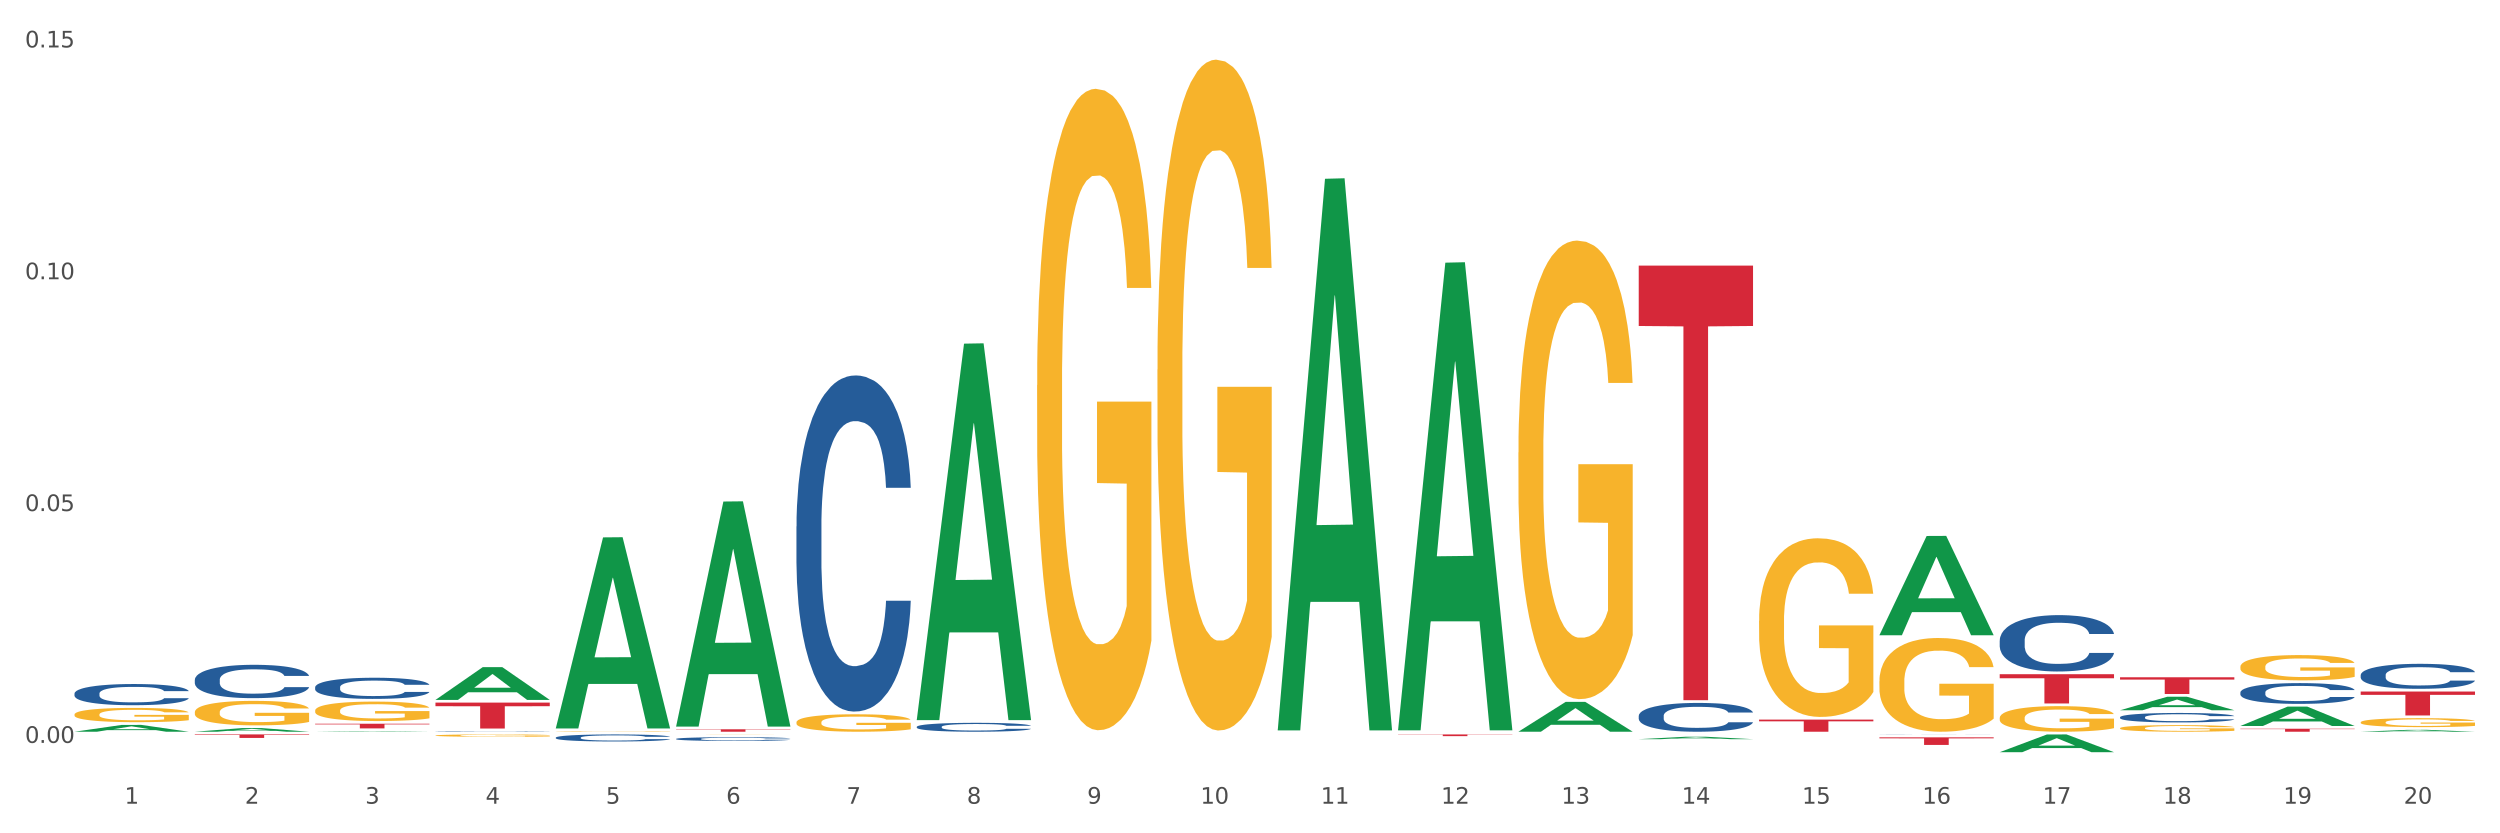 <?xml version="1.0" encoding="utf-8" standalone="no"?>
<!DOCTYPE svg PUBLIC "-//W3C//DTD SVG 1.1//EN"
  "http://www.w3.org/Graphics/SVG/1.1/DTD/svg11.dtd">
<svg xmlns:xlink="http://www.w3.org/1999/xlink" width="1080pt" height="360pt" viewBox="0 0 1080 360" xmlns="http://www.w3.org/2000/svg" version="1.1">
 <rect x="0" y="0" width="1080" height="360" fill="#333333" stroke="none"/>
 <defs>
  <style type="text/css">*{stroke-linejoin: round; stroke-linecap: butt}</style>
 </defs>
 <g id="figure_1">
  <g id="patch_1">
   <path d="M 0 360 
L 1080 360 
L 1080 0 
L 0 0 
z
" style="fill: #ffffff; stroke: #ffffff; stroke-linejoin: miter"/>
  </g>
  <g id="axes_1">
   <g id="matplotlib.axis_1">
    <g id="xtick_1">
     <g id="text_1">
      <!-- 1 -->
      <g style="fill: #4d4d4d" transform="translate(53.812 347.204) scale(0.096 -0.096)">
       <defs>
        <path id="DejaVuSans-31" d="M 794 531 
L 1825 531 
L 1825 4091 
L 703 3866 
L 703 4441 
L 1819 4666 
L 2450 4666 
L 2450 531 
L 3481 531 
L 3481 0 
L 794 0 
L 794 531 
z
" transform="scale(0.016)"/>
       </defs>
       <use xlink:href="#DejaVuSans-31"/>
      </g>
     </g>
    </g>
    <g id="xtick_2">
     <g id="text_2">
      <!-- 2 -->
      <g style="fill: #4d4d4d" transform="translate(105.793 347.204) scale(0.096 -0.096)">
       <defs>
        <path id="DejaVuSans-32" d="M 1228 531 
L 3431 531 
L 3431 0 
L 469 0 
L 469 531 
Q 828 903 1448 1529 
Q 2069 2156 2228 2338 
Q 2531 2678 2651 2914 
Q 2772 3150 2772 3378 
Q 2772 3750 2511 3984 
Q 2250 4219 1831 4219 
Q 1534 4219 1204 4116 
Q 875 4013 500 3803 
L 500 4441 
Q 881 4594 1212 4672 
Q 1544 4750 1819 4750 
Q 2544 4750 2975 4387 
Q 3406 4025 3406 3419 
Q 3406 3131 3298 2873 
Q 3191 2616 2906 2266 
Q 2828 2175 2409 1742 
Q 1991 1309 1228 531 
z
" transform="scale(0.016)"/>
       </defs>
       <use xlink:href="#DejaVuSans-32"/>
      </g>
     </g>
    </g>
    <g id="xtick_3">
     <g id="text_3">
      <!-- 3 -->
      <g style="fill: #4d4d4d" transform="translate(157.774 347.204) scale(0.096 -0.096)">
       <defs>
        <path id="DejaVuSans-33" d="M 2597 2516 
Q 3050 2419 3304 2112 
Q 3559 1806 3559 1356 
Q 3559 666 3084 287 
Q 2609 -91 1734 -91 
Q 1441 -91 1130 -33 
Q 819 25 488 141 
L 488 750 
Q 750 597 1062 519 
Q 1375 441 1716 441 
Q 2309 441 2620 675 
Q 2931 909 2931 1356 
Q 2931 1769 2642 2001 
Q 2353 2234 1838 2234 
L 1294 2234 
L 1294 2753 
L 1863 2753 
Q 2328 2753 2575 2939 
Q 2822 3125 2822 3475 
Q 2822 3834 2567 4026 
Q 2313 4219 1838 4219 
Q 1578 4219 1281 4162 
Q 984 4106 628 3988 
L 628 4550 
Q 988 4650 1302 4700 
Q 1616 4750 1894 4750 
Q 2613 4750 3031 4423 
Q 3450 4097 3450 3541 
Q 3450 3153 3228 2886 
Q 3006 2619 2597 2516 
z
" transform="scale(0.016)"/>
       </defs>
       <use xlink:href="#DejaVuSans-33"/>
      </g>
     </g>
    </g>
    <g id="xtick_4">
     <g id="text_4">
      <!-- 4 -->
      <g style="fill: #4d4d4d" transform="translate(209.756 347.204) scale(0.096 -0.096)">
       <defs>
        <path id="DejaVuSans-34" d="M 2419 4116 
L 825 1625 
L 2419 1625 
L 2419 4116 
z
M 2253 4666 
L 3047 4666 
L 3047 1625 
L 3713 1625 
L 3713 1100 
L 3047 1100 
L 3047 0 
L 2419 0 
L 2419 1100 
L 313 1100 
L 313 1709 
L 2253 4666 
z
" transform="scale(0.016)"/>
       </defs>
       <use xlink:href="#DejaVuSans-34"/>
      </g>
     </g>
    </g>
    <g id="xtick_5">
     <g id="text_5">
      <!-- 5 -->
      <g style="fill: #4d4d4d" transform="translate(261.737 347.204) scale(0.096 -0.096)">
       <defs>
        <path id="DejaVuSans-35" d="M 691 4666 
L 3169 4666 
L 3169 4134 
L 1269 4134 
L 1269 2991 
Q 1406 3038 1543 3061 
Q 1681 3084 1819 3084 
Q 2600 3084 3056 2656 
Q 3513 2228 3513 1497 
Q 3513 744 3044 326 
Q 2575 -91 1722 -91 
Q 1428 -91 1123 -41 
Q 819 9 494 109 
L 494 744 
Q 775 591 1075 516 
Q 1375 441 1709 441 
Q 2250 441 2565 725 
Q 2881 1009 2881 1497 
Q 2881 1984 2565 2268 
Q 2250 2553 1709 2553 
Q 1456 2553 1204 2497 
Q 953 2441 691 2322 
L 691 4666 
z
" transform="scale(0.016)"/>
       </defs>
       <use xlink:href="#DejaVuSans-35"/>
      </g>
     </g>
    </g>
    <g id="xtick_6">
     <g id="text_6">
      <!-- 6 -->
      <g style="fill: #4d4d4d" transform="translate(313.718 347.204) scale(0.096 -0.096)">
       <defs>
        <path id="DejaVuSans-36" d="M 2113 2584 
Q 1688 2584 1439 2293 
Q 1191 2003 1191 1497 
Q 1191 994 1439 701 
Q 1688 409 2113 409 
Q 2538 409 2786 701 
Q 3034 994 3034 1497 
Q 3034 2003 2786 2293 
Q 2538 2584 2113 2584 
z
M 3366 4563 
L 3366 3988 
Q 3128 4100 2886 4159 
Q 2644 4219 2406 4219 
Q 1781 4219 1451 3797 
Q 1122 3375 1075 2522 
Q 1259 2794 1537 2939 
Q 1816 3084 2150 3084 
Q 2853 3084 3261 2657 
Q 3669 2231 3669 1497 
Q 3669 778 3244 343 
Q 2819 -91 2113 -91 
Q 1303 -91 875 529 
Q 447 1150 447 2328 
Q 447 3434 972 4092 
Q 1497 4750 2381 4750 
Q 2619 4750 2861 4703 
Q 3103 4656 3366 4563 
z
" transform="scale(0.016)"/>
       </defs>
       <use xlink:href="#DejaVuSans-36"/>
      </g>
     </g>
    </g>
    <g id="xtick_7">
     <g id="text_7">
      <!-- 7 -->
      <g style="fill: #4d4d4d" transform="translate(365.699 347.204) scale(0.096 -0.096)">
       <defs>
        <path id="DejaVuSans-37" d="M 525 4666 
L 3525 4666 
L 3525 4397 
L 1831 0 
L 1172 0 
L 2766 4134 
L 525 4134 
L 525 4666 
z
" transform="scale(0.016)"/>
       </defs>
       <use xlink:href="#DejaVuSans-37"/>
      </g>
     </g>
    </g>
    <g id="xtick_8">
     <g id="text_8">
      <!-- 8 -->
      <g style="fill: #4d4d4d" transform="translate(417.68 347.204) scale(0.096 -0.096)">
       <defs>
        <path id="DejaVuSans-38" d="M 2034 2216 
Q 1584 2216 1326 1975 
Q 1069 1734 1069 1313 
Q 1069 891 1326 650 
Q 1584 409 2034 409 
Q 2484 409 2743 651 
Q 3003 894 3003 1313 
Q 3003 1734 2745 1975 
Q 2488 2216 2034 2216 
z
M 1403 2484 
Q 997 2584 770 2862 
Q 544 3141 544 3541 
Q 544 4100 942 4425 
Q 1341 4750 2034 4750 
Q 2731 4750 3128 4425 
Q 3525 4100 3525 3541 
Q 3525 3141 3298 2862 
Q 3072 2584 2669 2484 
Q 3125 2378 3379 2068 
Q 3634 1759 3634 1313 
Q 3634 634 3220 271 
Q 2806 -91 2034 -91 
Q 1263 -91 848 271 
Q 434 634 434 1313 
Q 434 1759 690 2068 
Q 947 2378 1403 2484 
z
M 1172 3481 
Q 1172 3119 1398 2916 
Q 1625 2713 2034 2713 
Q 2441 2713 2670 2916 
Q 2900 3119 2900 3481 
Q 2900 3844 2670 4047 
Q 2441 4250 2034 4250 
Q 1625 4250 1398 4047 
Q 1172 3844 1172 3481 
z
" transform="scale(0.016)"/>
       </defs>
       <use xlink:href="#DejaVuSans-38"/>
      </g>
     </g>
    </g>
    <g id="xtick_9">
     <g id="text_9">
      <!-- 9 -->
      <g style="fill: #4d4d4d" transform="translate(469.662 347.204) scale(0.096 -0.096)">
       <defs>
        <path id="DejaVuSans-39" d="M 703 97 
L 703 672 
Q 941 559 1184 500 
Q 1428 441 1663 441 
Q 2288 441 2617 861 
Q 2947 1281 2994 2138 
Q 2813 1869 2534 1725 
Q 2256 1581 1919 1581 
Q 1219 1581 811 2004 
Q 403 2428 403 3163 
Q 403 3881 828 4315 
Q 1253 4750 1959 4750 
Q 2769 4750 3195 4129 
Q 3622 3509 3622 2328 
Q 3622 1225 3098 567 
Q 2575 -91 1691 -91 
Q 1453 -91 1209 -44 
Q 966 3 703 97 
z
M 1959 2075 
Q 2384 2075 2632 2365 
Q 2881 2656 2881 3163 
Q 2881 3666 2632 3958 
Q 2384 4250 1959 4250 
Q 1534 4250 1286 3958 
Q 1038 3666 1038 3163 
Q 1038 2656 1286 2365 
Q 1534 2075 1959 2075 
z
" transform="scale(0.016)"/>
       </defs>
       <use xlink:href="#DejaVuSans-39"/>
      </g>
     </g>
    </g>
    <g id="xtick_10">
     <g id="text_10">
      <!-- 10 -->
      <g style="fill: #4d4d4d" transform="translate(518.589 347.204) scale(0.096 -0.096)">
       <defs>
        <path id="DejaVuSans-30" d="M 2034 4250 
Q 1547 4250 1301 3770 
Q 1056 3291 1056 2328 
Q 1056 1369 1301 889 
Q 1547 409 2034 409 
Q 2525 409 2770 889 
Q 3016 1369 3016 2328 
Q 3016 3291 2770 3770 
Q 2525 4250 2034 4250 
z
M 2034 4750 
Q 2819 4750 3233 4129 
Q 3647 3509 3647 2328 
Q 3647 1150 3233 529 
Q 2819 -91 2034 -91 
Q 1250 -91 836 529 
Q 422 1150 422 2328 
Q 422 3509 836 4129 
Q 1250 4750 2034 4750 
z
" transform="scale(0.016)"/>
       </defs>
       <use xlink:href="#DejaVuSans-31"/>
       <use xlink:href="#DejaVuSans-30" transform="translate(63.623 0)"/>
      </g>
     </g>
    </g>
    <g id="xtick_11">
     <g id="text_11">
      <!-- 11 -->
      <g style="fill: #4d4d4d" transform="translate(570.57 347.204) scale(0.096 -0.096)">
       <use xlink:href="#DejaVuSans-31"/>
       <use xlink:href="#DejaVuSans-31" transform="translate(63.623 0)"/>
      </g>
     </g>
    </g>
    <g id="xtick_12">
     <g id="text_12">
      <!-- 12 -->
      <g style="fill: #4d4d4d" transform="translate(622.551 347.204) scale(0.096 -0.096)">
       <use xlink:href="#DejaVuSans-31"/>
       <use xlink:href="#DejaVuSans-32" transform="translate(63.623 0)"/>
      </g>
     </g>
    </g>
    <g id="xtick_13">
     <g id="text_13">
      <!-- 13 -->
      <g style="fill: #4d4d4d" transform="translate(674.533 347.204) scale(0.096 -0.096)">
       <use xlink:href="#DejaVuSans-31"/>
       <use xlink:href="#DejaVuSans-33" transform="translate(63.623 0)"/>
      </g>
     </g>
    </g>
    <g id="xtick_14">
     <g id="text_14">
      <!-- 14 -->
      <g style="fill: #4d4d4d" transform="translate(726.514 347.204) scale(0.096 -0.096)">
       <use xlink:href="#DejaVuSans-31"/>
       <use xlink:href="#DejaVuSans-34" transform="translate(63.623 0)"/>
      </g>
     </g>
    </g>
    <g id="xtick_15">
     <g id="text_15">
      <!-- 15 -->
      <g style="fill: #4d4d4d" transform="translate(778.495 347.204) scale(0.096 -0.096)">
       <use xlink:href="#DejaVuSans-31"/>
       <use xlink:href="#DejaVuSans-35" transform="translate(63.623 0)"/>
      </g>
     </g>
    </g>
    <g id="xtick_16">
     <g id="text_16">
      <!-- 16 -->
      <g style="fill: #4d4d4d" transform="translate(830.476 347.204) scale(0.096 -0.096)">
       <use xlink:href="#DejaVuSans-31"/>
       <use xlink:href="#DejaVuSans-36" transform="translate(63.623 0)"/>
      </g>
     </g>
    </g>
    <g id="xtick_17">
     <g id="text_17">
      <!-- 17 -->
      <g style="fill: #4d4d4d" transform="translate(882.457 347.204) scale(0.096 -0.096)">
       <use xlink:href="#DejaVuSans-31"/>
       <use xlink:href="#DejaVuSans-37" transform="translate(63.623 0)"/>
      </g>
     </g>
    </g>
    <g id="xtick_18">
     <g id="text_18">
      <!-- 18 -->
      <g style="fill: #4d4d4d" transform="translate(934.439 347.204) scale(0.096 -0.096)">
       <use xlink:href="#DejaVuSans-31"/>
       <use xlink:href="#DejaVuSans-38" transform="translate(63.623 0)"/>
      </g>
     </g>
    </g>
    <g id="xtick_19">
     <g id="text_19">
      <!-- 19 -->
      <g style="fill: #4d4d4d" transform="translate(986.42 347.204) scale(0.096 -0.096)">
       <use xlink:href="#DejaVuSans-31"/>
       <use xlink:href="#DejaVuSans-39" transform="translate(63.623 0)"/>
      </g>
     </g>
    </g>
    <g id="xtick_20">
     <g id="text_20">
      <!-- 20 -->
      <g style="fill: #4d4d4d" transform="translate(1038.401 347.204) scale(0.096 -0.096)">
       <use xlink:href="#DejaVuSans-32"/>
       <use xlink:href="#DejaVuSans-30" transform="translate(63.623 0)"/>
      </g>
     </g>
    </g>
    <g id="xtick_21"/>
    <g id="xtick_22"/>
    <g id="xtick_23"/>
    <g id="xtick_24"/>
    <g id="xtick_25"/>
    <g id="xtick_26"/>
    <g id="xtick_27"/>
    <g id="xtick_28"/>
    <g id="xtick_29"/>
    <g id="xtick_30"/>
    <g id="xtick_31"/>
    <g id="xtick_32"/>
    <g id="xtick_33"/>
    <g id="xtick_34"/>
    <g id="xtick_35"/>
    <g id="xtick_36"/>
    <g id="xtick_37"/>
    <g id="xtick_38"/>
    <g id="xtick_39"/>
   </g>
   <g id="matplotlib.axis_2">
    <g id="ytick_1">
     <g id="text_21">
      <!-- 0.00 -->
      <g style="fill: #4d4d4d" transform="translate(10.8 320.921) scale(0.096 -0.096)">
       <defs>
        <path id="DejaVuSans-2e" d="M 684 794 
L 1344 794 
L 1344 0 
L 684 0 
L 684 794 
z
" transform="scale(0.016)"/>
       </defs>
       <use xlink:href="#DejaVuSans-30"/>
       <use xlink:href="#DejaVuSans-2e" transform="translate(63.623 0)"/>
       <use xlink:href="#DejaVuSans-30" transform="translate(95.41 0)"/>
       <use xlink:href="#DejaVuSans-30" transform="translate(159.033 0)"/>
      </g>
     </g>
    </g>
    <g id="ytick_2">
     <g id="text_22">
      <!-- 0.05 -->
      <g style="fill: #4d4d4d" transform="translate(10.8 220.78) scale(0.096 -0.096)">
       <use xlink:href="#DejaVuSans-30"/>
       <use xlink:href="#DejaVuSans-2e" transform="translate(63.623 0)"/>
       <use xlink:href="#DejaVuSans-30" transform="translate(95.41 0)"/>
       <use xlink:href="#DejaVuSans-35" transform="translate(159.033 0)"/>
      </g>
     </g>
    </g>
    <g id="ytick_3">
     <g id="text_23">
      <!-- 0.10 -->
      <g style="fill: #4d4d4d" transform="translate(10.8 120.638) scale(0.096 -0.096)">
       <use xlink:href="#DejaVuSans-30"/>
       <use xlink:href="#DejaVuSans-2e" transform="translate(63.623 0)"/>
       <use xlink:href="#DejaVuSans-31" transform="translate(95.41 0)"/>
       <use xlink:href="#DejaVuSans-30" transform="translate(159.033 0)"/>
      </g>
     </g>
    </g>
    <g id="ytick_4">
     <g id="text_24">
      <!-- 0.15 -->
      <g style="fill: #4d4d4d" transform="translate(10.8 20.497) scale(0.096 -0.096)">
       <use xlink:href="#DejaVuSans-30"/>
       <use xlink:href="#DejaVuSans-2e" transform="translate(63.623 0)"/>
       <use xlink:href="#DejaVuSans-31" transform="translate(95.41 0)"/>
       <use xlink:href="#DejaVuSans-35" transform="translate(159.033 0)"/>
      </g>
     </g>
    </g>
    <g id="ytick_5"/>
    <g id="ytick_6"/>
    <g id="ytick_7"/>
   </g>
   <g id="PolyCollection_1">
    <path d="M 32.175 316.102 
L 32.226 316.099 
L 52.59 313.159 
L 61.041 313.156 
L 81.557 316.108 
L 71.783 316.108 
L 67.353 315.42 
L 46.328 315.42 
L 46.175 315.431 
L 41.899 316.108 
L 32.175 316.108 
L 32.175 316.102 
L 48.975 315.01 
L 64.706 315.007 
L 56.917 313.785 
L 56.815 313.78 
L 56.713 313.788 
L 48.924 315.007 
L 48.975 315.01 
L 32.175 316.102 
z
" clip-path="url(#pe3129f4530)" style="fill: #109648"/>
    <path d="M 84.156 316.105 
L 84.207 316.103 
L 104.571 314.526 
L 113.022 314.525 
L 133.538 316.108 
L 123.764 316.108 
L 119.335 315.739 
L 98.309 315.739 
L 98.156 315.745 
L 93.88 316.108 
L 84.156 316.108 
L 84.156 316.105 
L 100.956 315.519 
L 116.687 315.518 
L 108.898 314.862 
L 108.796 314.859 
L 108.695 314.863 
L 100.905 315.518 
L 100.956 315.519 
L 84.156 316.105 
z
" clip-path="url(#pe3129f4530)" style="fill: #109648"/>
    <path d="M 136.137 316.107 
L 136.188 316.107 
L 156.552 315.847 
L 165.003 315.847 
L 185.52 316.108 
L 175.745 316.108 
L 171.316 316.047 
L 150.29 316.047 
L 150.137 316.048 
L 145.861 316.108 
L 136.137 316.108 
L 136.137 316.107 
L 152.938 316.011 
L 168.669 316.01 
L 160.879 315.902 
L 160.778 315.902 
L 160.676 315.903 
L 152.887 316.01 
L 152.938 316.011 
L 136.137 316.107 
z
" clip-path="url(#pe3129f4530)" style="fill: #109648"/>
    <path d="M 188.119 302.343 
L 188.17 302.33 
L 208.533 288.211 
L 216.984 288.198 
L 237.501 302.37 
L 227.726 302.37 
L 223.297 299.07 
L 202.271 299.07 
L 202.119 299.123 
L 197.842 302.37 
L 188.119 302.37 
L 188.119 302.343 
L 204.919 297.1 
L 220.65 297.087 
L 212.861 291.218 
L 212.759 291.192 
L 212.657 291.232 
L 204.868 297.087 
L 204.919 297.1 
L 188.119 302.343 
z
" clip-path="url(#pe3129f4530)" style="fill: #109648"/>
    <path d="M 240.1 314.545 
L 240.151 314.467 
L 260.514 232.149 
L 268.965 232.072 
L 289.482 314.7 
L 279.707 314.7 
L 275.278 295.459 
L 254.253 295.459 
L 254.1 295.769 
L 249.824 314.7 
L 240.1 314.7 
L 240.1 314.545 
L 256.9 283.976 
L 272.631 283.898 
L 264.842 249.683 
L 264.74 249.528 
L 264.638 249.761 
L 256.849 283.898 
L 256.9 283.976 
L 240.1 314.545 
z
" clip-path="url(#pe3129f4530)" style="fill: #109648"/>
    <path d="M 292.081 313.7 
L 292.132 313.609 
L 312.496 216.659 
L 320.947 216.567 
L 341.463 313.883 
L 331.689 313.883 
L 327.259 291.221 
L 306.234 291.221 
L 306.081 291.587 
L 301.805 313.883 
L 292.081 313.883 
L 292.081 313.7 
L 308.881 277.698 
L 324.612 277.606 
L 316.823 237.31 
L 316.721 237.127 
L 316.619 237.401 
L 308.83 277.606 
L 308.881 277.698 
L 292.081 313.7 
z
" clip-path="url(#pe3129f4530)" style="fill: #109648"/>
    <path d="M 136.137 306.973 
L 136.196 306.965 
L 136.196 306.689 
L 136.312 306.451 
L 136.895 305.876 
L 137.77 305.4 
L 138.411 305.147 
L 139.053 304.94 
L 139.81 304.733 
L 140.743 304.518 
L 142.434 304.204 
L 143.484 304.042 
L 144.766 303.874 
L 147.098 303.628 
L 148.789 303.49 
L 150.538 303.375 
L 153.395 303.237 
L 155.261 303.176 
L 157.243 303.129 
L 159.633 303.099 
L 161.441 303.091 
L 165.405 303.114 
L 168.787 303.183 
L 170.419 303.237 
L 172.518 303.329 
L 173.626 303.39 
L 175.433 303.513 
L 177.299 303.674 
L 178.582 303.812 
L 180.506 304.073 
L 181.963 304.334 
L 183.304 304.656 
L 184.004 304.879 
L 184.528 305.086 
L 184.995 305.324 
L 185.461 305.7 
L 174.967 305.7 
L 174.559 305.431 
L 173.917 305.178 
L 172.985 304.932 
L 172.168 304.779 
L 170.769 304.587 
L 169.486 304.464 
L 168.145 304.372 
L 166.513 304.296 
L 165.23 304.257 
L 163.423 304.227 
L 159.866 304.234 
L 157.476 304.296 
L 155.844 304.372 
L 154.794 304.441 
L 153.861 304.518 
L 152.812 304.626 
L 151.588 304.787 
L 150.713 304.932 
L 149.838 305.117 
L 149.139 305.301 
L 148.498 305.515 
L 147.973 305.746 
L 147.565 305.983 
L 147.215 306.275 
L 146.923 306.758 
L 146.923 307.809 
L 147.04 308.047 
L 147.331 308.362 
L 147.681 308.6 
L 148.264 308.883 
L 148.789 309.075 
L 149.78 309.351 
L 150.888 309.582 
L 151.762 309.727 
L 152.637 309.85 
L 154.153 310.019 
L 155.844 310.157 
L 157.301 310.241 
L 159.283 310.318 
L 160.624 310.349 
L 161.79 310.364 
L 164.647 310.364 
L 166.688 310.341 
L 168.962 310.287 
L 170.711 310.218 
L 172.168 310.134 
L 173.801 309.996 
L 174.85 309.865 
L 174.85 308.262 
L 162.024 308.254 
L 162.024 307.188 
L 185.52 307.188 
L 185.52 310.318 
L 184.528 310.479 
L 183.421 310.625 
L 182.255 310.755 
L 180.506 310.917 
L 178.407 311.07 
L 176.541 311.177 
L 174.559 311.269 
L 172.227 311.354 
L 169.195 311.431 
L 167.329 311.461 
L 164.997 311.484 
L 162.257 311.492 
L 159.866 311.477 
L 157.534 311.438 
L 155.086 311.369 
L 152.695 311.269 
L 150.888 311.17 
L 149.081 311.047 
L 147.157 310.886 
L 145.641 310.732 
L 144.475 310.594 
L 143.192 310.418 
L 141.793 310.188 
L 140.743 309.981 
L 139.81 309.766 
L 138.819 309.49 
L 138.12 309.252 
L 137.42 308.952 
L 137.012 308.73 
L 136.546 308.385 
L 136.196 307.901 
L 136.137 306.973 
z
" clip-path="url(#pe3129f4530)" style="fill: #f7b32b"/>
    <path d="M 188.119 317.744 
L 188.177 317.743 
L 188.177 317.71 
L 188.294 317.681 
L 188.877 317.611 
L 189.751 317.553 
L 190.392 317.523 
L 191.034 317.498 
L 191.792 317.473 
L 192.725 317.447 
L 194.415 317.408 
L 195.465 317.389 
L 196.747 317.368 
L 199.079 317.339 
L 200.77 317.322 
L 202.519 317.308 
L 205.376 317.291 
L 207.242 317.284 
L 209.224 317.278 
L 211.614 317.275 
L 213.422 317.274 
L 217.386 317.276 
L 220.768 317.285 
L 222.4 317.291 
L 224.499 317.302 
L 225.607 317.31 
L 227.414 317.325 
L 229.28 317.344 
L 230.563 317.361 
L 232.487 317.393 
L 233.944 317.424 
L 235.285 317.463 
L 235.985 317.49 
L 236.51 317.515 
L 236.976 317.544 
L 237.442 317.59 
L 226.948 317.59 
L 226.54 317.557 
L 225.899 317.526 
L 224.966 317.497 
L 224.149 317.478 
L 222.75 317.455 
L 221.468 317.44 
L 220.127 317.429 
L 218.494 317.42 
L 217.212 317.415 
L 215.404 317.411 
L 211.848 317.412 
L 209.457 317.42 
L 207.825 317.429 
L 206.775 317.437 
L 205.843 317.447 
L 204.793 317.46 
L 203.569 317.479 
L 202.694 317.497 
L 201.82 317.519 
L 201.12 317.541 
L 200.479 317.567 
L 199.954 317.595 
L 199.546 317.624 
L 199.196 317.659 
L 198.905 317.718 
L 198.905 317.845 
L 199.021 317.874 
L 199.313 317.912 
L 199.662 317.941 
L 200.246 317.975 
L 200.77 317.999 
L 201.761 318.032 
L 202.869 318.06 
L 203.744 318.078 
L 204.618 318.093 
L 206.134 318.113 
L 207.825 318.13 
L 209.282 318.14 
L 211.265 318.149 
L 212.606 318.153 
L 213.772 318.155 
L 216.628 318.155 
L 218.669 318.152 
L 220.943 318.146 
L 222.692 318.137 
L 224.149 318.127 
L 225.782 318.11 
L 226.831 318.094 
L 226.831 317.9 
L 214.005 317.899 
L 214.005 317.77 
L 237.501 317.77 
L 237.501 318.149 
L 236.51 318.169 
L 235.402 318.186 
L 234.236 318.202 
L 232.487 318.222 
L 230.388 318.24 
L 228.522 318.253 
L 226.54 318.264 
L 224.208 318.275 
L 221.176 318.284 
L 219.31 318.288 
L 216.978 318.291 
L 214.238 318.291 
L 211.848 318.29 
L 209.516 318.285 
L 207.067 318.277 
L 204.676 318.264 
L 202.869 318.252 
L 201.062 318.238 
L 199.138 318.218 
L 197.622 318.199 
L 196.456 318.183 
L 195.173 318.161 
L 193.774 318.133 
L 192.725 318.108 
L 191.792 318.082 
L 190.801 318.049 
L 190.101 318.02 
L 189.401 317.984 
L 188.993 317.957 
L 188.527 317.915 
L 188.177 317.856 
L 188.119 317.744 
z
" clip-path="url(#pe3129f4530)" style="fill: #f7b32b"/>
    <path d="M 240.1 315.966 
L 240.158 315.966 
L 240.158 315.959 
L 240.275 315.953 
L 240.858 315.938 
L 241.732 315.925 
L 242.374 315.919 
L 243.015 315.914 
L 243.773 315.908 
L 244.706 315.903 
L 246.396 315.895 
L 247.446 315.89 
L 248.729 315.886 
L 251.061 315.88 
L 252.751 315.876 
L 254.501 315.873 
L 257.357 315.87 
L 259.223 315.868 
L 261.205 315.867 
L 263.596 315.866 
L 265.403 315.866 
L 269.368 315.866 
L 272.749 315.868 
L 274.382 315.87 
L 276.481 315.872 
L 277.588 315.874 
L 279.396 315.877 
L 281.261 315.881 
L 282.544 315.884 
L 284.468 315.891 
L 285.926 315.898 
L 287.266 315.906 
L 287.966 315.912 
L 288.491 315.917 
L 288.957 315.923 
L 289.424 315.933 
L 278.929 315.933 
L 278.521 315.926 
L 277.88 315.92 
L 276.947 315.913 
L 276.131 315.909 
L 274.731 315.904 
L 273.449 315.901 
L 272.108 315.899 
L 270.475 315.897 
L 269.193 315.896 
L 267.385 315.895 
L 263.829 315.895 
L 261.438 315.897 
L 259.806 315.899 
L 258.757 315.901 
L 257.824 315.903 
L 256.774 315.905 
L 255.55 315.91 
L 254.675 315.913 
L 253.801 315.918 
L 253.101 315.923 
L 252.46 315.928 
L 251.935 315.934 
L 251.527 315.941 
L 251.177 315.948 
L 250.886 315.961 
L 250.886 315.988 
L 251.002 315.994 
L 251.294 316.002 
L 251.644 316.008 
L 252.227 316.015 
L 252.751 316.02 
L 253.743 316.028 
L 254.85 316.034 
L 255.725 316.037 
L 256.599 316.04 
L 258.115 316.045 
L 259.806 316.048 
L 261.264 316.051 
L 263.246 316.053 
L 264.587 316.053 
L 265.753 316.054 
L 268.61 316.054 
L 270.65 316.053 
L 272.924 316.052 
L 274.673 316.05 
L 276.131 316.048 
L 277.763 316.044 
L 278.813 316.041 
L 278.813 315.999 
L 265.986 315.999 
L 265.986 315.972 
L 289.482 315.972 
L 289.482 316.053 
L 288.491 316.057 
L 287.383 316.06 
L 286.217 316.064 
L 284.468 316.068 
L 282.369 316.072 
L 280.503 316.075 
L 278.521 316.077 
L 276.189 316.079 
L 273.157 316.081 
L 271.292 316.082 
L 268.96 316.083 
L 266.219 316.083 
L 263.829 316.082 
L 261.497 316.082 
L 259.048 316.08 
L 256.658 316.077 
L 254.85 316.075 
L 253.043 316.071 
L 251.119 316.067 
L 249.603 316.063 
L 248.437 316.06 
L 247.154 316.055 
L 245.755 316.049 
L 244.706 316.044 
L 243.773 316.038 
L 242.782 316.031 
L 242.082 316.025 
L 241.382 316.017 
L 240.974 316.012 
L 240.508 316.003 
L 240.158 315.99 
L 240.1 315.966 
z
" clip-path="url(#pe3129f4530)" style="fill: #f7b32b"/>
    <path d="M 292.081 317.288 
L 292.139 317.288 
L 292.139 317.287 
L 292.256 317.286 
L 292.839 317.284 
L 293.713 317.282 
L 294.355 317.281 
L 294.996 317.281 
L 295.754 317.28 
L 296.687 317.279 
L 298.378 317.278 
L 299.427 317.277 
L 300.71 317.277 
L 303.042 317.276 
L 304.733 317.275 
L 306.482 317.275 
L 309.339 317.274 
L 311.204 317.274 
L 313.186 317.274 
L 315.577 317.274 
L 317.384 317.274 
L 321.349 317.274 
L 324.73 317.274 
L 326.363 317.274 
L 328.462 317.275 
L 329.569 317.275 
L 331.377 317.275 
L 333.243 317.276 
L 334.525 317.276 
L 336.449 317.277 
L 337.907 317.278 
L 339.248 317.28 
L 339.947 317.28 
L 340.472 317.281 
L 340.938 317.282 
L 341.405 317.283 
L 330.91 317.283 
L 330.502 317.282 
L 329.861 317.282 
L 328.928 317.281 
L 328.112 317.28 
L 326.713 317.279 
L 325.43 317.279 
L 324.089 317.278 
L 322.457 317.278 
L 321.174 317.278 
L 319.367 317.278 
L 315.81 317.278 
L 313.42 317.278 
L 311.787 317.278 
L 310.738 317.279 
L 309.805 317.279 
L 308.756 317.279 
L 307.531 317.28 
L 306.657 317.281 
L 305.782 317.281 
L 305.082 317.282 
L 304.441 317.283 
L 303.916 317.284 
L 303.508 317.285 
L 303.158 317.286 
L 302.867 317.287 
L 302.867 317.291 
L 302.984 317.292 
L 303.275 317.293 
L 303.625 317.294 
L 304.208 317.295 
L 304.733 317.296 
L 305.724 317.297 
L 306.832 317.298 
L 307.706 317.299 
L 308.581 317.299 
L 310.096 317.3 
L 311.787 317.3 
L 313.245 317.301 
L 315.227 317.301 
L 316.568 317.301 
L 317.734 317.301 
L 320.591 317.301 
L 322.631 317.301 
L 324.905 317.301 
L 326.654 317.3 
L 328.112 317.3 
L 329.744 317.3 
L 330.794 317.299 
L 330.794 317.293 
L 317.967 317.293 
L 317.967 317.289 
L 341.463 317.289 
L 341.463 317.301 
L 340.472 317.301 
L 339.364 317.302 
L 338.198 317.302 
L 336.449 317.303 
L 334.35 317.304 
L 332.485 317.304 
L 330.502 317.304 
L 328.17 317.305 
L 325.138 317.305 
L 323.273 317.305 
L 320.941 317.305 
L 318.2 317.305 
L 315.81 317.305 
L 313.478 317.305 
L 311.029 317.305 
L 308.639 317.304 
L 306.832 317.304 
L 305.024 317.304 
L 303.1 317.303 
L 301.584 317.302 
L 300.418 317.302 
L 299.136 317.301 
L 297.736 317.3 
L 296.687 317.3 
L 295.754 317.299 
L 294.763 317.298 
L 294.063 317.297 
L 293.364 317.296 
L 292.956 317.295 
L 292.489 317.294 
L 292.139 317.292 
L 292.081 317.288 
z
" clip-path="url(#pe3129f4530)" style="fill: #f7b32b"/>
    <path d="M 344.062 312.052 
L 344.121 312.045 
L 344.121 311.797 
L 344.237 311.583 
L 344.82 311.067 
L 345.695 310.64 
L 346.336 310.413 
L 346.977 310.227 
L 347.735 310.041 
L 348.668 309.848 
L 350.359 309.566 
L 351.408 309.421 
L 352.691 309.269 
L 355.023 309.049 
L 356.714 308.925 
L 358.463 308.822 
L 361.32 308.698 
L 363.185 308.643 
L 365.168 308.601 
L 367.558 308.574 
L 369.365 308.567 
L 373.33 308.588 
L 376.712 308.65 
L 378.344 308.698 
L 380.443 308.78 
L 381.551 308.836 
L 383.358 308.946 
L 385.224 309.09 
L 386.506 309.214 
L 388.43 309.448 
L 389.888 309.683 
L 391.229 309.972 
L 391.928 310.172 
L 392.453 310.357 
L 392.92 310.571 
L 393.386 310.908 
L 382.892 310.908 
L 382.484 310.667 
L 381.842 310.44 
L 380.909 310.22 
L 380.093 310.082 
L 378.694 309.91 
L 377.411 309.8 
L 376.07 309.717 
L 374.438 309.648 
L 373.155 309.614 
L 371.348 309.586 
L 367.791 309.593 
L 365.401 309.648 
L 363.768 309.717 
L 362.719 309.779 
L 361.786 309.848 
L 360.737 309.944 
L 359.512 310.089 
L 358.638 310.22 
L 357.763 310.385 
L 357.064 310.55 
L 356.422 310.743 
L 355.898 310.95 
L 355.489 311.163 
L 355.14 311.425 
L 354.848 311.859 
L 354.848 312.802 
L 354.965 313.016 
L 355.256 313.298 
L 355.606 313.511 
L 356.189 313.766 
L 356.714 313.938 
L 357.705 314.186 
L 358.813 314.393 
L 359.687 314.524 
L 360.562 314.634 
L 362.078 314.785 
L 363.768 314.909 
L 365.226 314.985 
L 367.208 315.054 
L 368.549 315.082 
L 369.715 315.095 
L 372.572 315.095 
L 374.613 315.075 
L 376.886 315.026 
L 378.636 314.964 
L 380.093 314.889 
L 381.726 314.765 
L 382.775 314.648 
L 382.775 313.208 
L 369.948 313.202 
L 369.948 312.244 
L 393.444 312.244 
L 393.444 315.054 
L 392.453 315.199 
L 391.345 315.329 
L 390.179 315.447 
L 388.43 315.591 
L 386.331 315.729 
L 384.466 315.825 
L 382.484 315.908 
L 380.151 315.984 
L 377.12 316.053 
L 375.254 316.08 
L 372.922 316.101 
L 370.182 316.108 
L 367.791 316.094 
L 365.459 316.059 
L 363.011 315.997 
L 360.62 315.908 
L 358.813 315.818 
L 357.005 315.708 
L 355.081 315.564 
L 353.566 315.426 
L 352.399 315.302 
L 351.117 315.144 
L 349.718 314.937 
L 348.668 314.751 
L 347.735 314.558 
L 346.744 314.31 
L 346.045 314.097 
L 345.345 313.828 
L 344.937 313.629 
L 344.47 313.319 
L 344.121 312.885 
L 344.062 312.052 
z
" clip-path="url(#pe3129f4530)" style="fill: #f7b32b"/>
    <path d="M 448.025 166.41 
L 448.083 166.157 
L 448.083 157.047 
L 448.2 149.202 
L 448.783 130.222 
L 449.657 114.531 
L 450.298 106.18 
L 450.94 99.347 
L 451.698 92.514 
L 452.631 85.429 
L 454.321 75.053 
L 455.371 69.738 
L 456.653 64.171 
L 458.985 56.073 
L 460.676 51.517 
L 462.425 47.721 
L 465.282 43.166 
L 467.148 41.141 
L 469.13 39.623 
L 471.52 38.611 
L 473.328 38.358 
L 477.292 39.117 
L 480.674 41.395 
L 482.306 43.166 
L 484.405 46.203 
L 485.513 48.227 
L 487.32 52.277 
L 489.186 57.591 
L 490.469 62.146 
L 492.393 70.751 
L 493.85 79.355 
L 495.191 89.984 
L 495.891 97.323 
L 496.416 104.156 
L 496.882 112.001 
L 497.348 124.401 
L 486.854 124.401 
L 486.446 115.544 
L 485.805 107.192 
L 484.872 99.094 
L 484.056 94.033 
L 482.656 87.706 
L 481.374 83.657 
L 480.033 80.62 
L 478.4 78.09 
L 477.118 76.824 
L 475.31 75.812 
L 471.754 76.065 
L 469.363 78.09 
L 467.731 80.62 
L 466.681 82.898 
L 465.749 85.429 
L 464.699 88.971 
L 463.475 94.286 
L 462.6 99.094 
L 461.726 105.168 
L 461.026 111.242 
L 460.385 118.327 
L 459.86 125.919 
L 459.452 133.765 
L 459.102 143.381 
L 458.811 159.325 
L 458.811 193.995 
L 458.927 201.84 
L 459.219 212.216 
L 459.569 220.061 
L 460.152 229.425 
L 460.676 235.751 
L 461.667 244.862 
L 462.775 252.454 
L 463.65 257.262 
L 464.524 261.311 
L 466.04 266.879 
L 467.731 271.434 
L 469.188 274.218 
L 471.171 276.748 
L 472.512 277.761 
L 473.678 278.267 
L 476.535 278.267 
L 478.575 277.508 
L 480.849 275.736 
L 482.598 273.459 
L 484.056 270.675 
L 485.688 266.12 
L 486.737 261.817 
L 486.737 208.926 
L 473.911 208.673 
L 473.911 173.496 
L 497.407 173.496 
L 497.407 276.748 
L 496.416 282.063 
L 495.308 286.871 
L 494.142 291.173 
L 492.393 296.488 
L 490.294 301.549 
L 488.428 305.092 
L 486.446 308.129 
L 484.114 310.913 
L 481.082 313.443 
L 479.216 314.456 
L 476.884 315.215 
L 474.144 315.468 
L 471.754 314.962 
L 469.422 313.696 
L 466.973 311.419 
L 464.583 308.129 
L 462.775 304.839 
L 460.968 300.79 
L 459.044 295.476 
L 457.528 290.414 
L 456.362 285.859 
L 455.079 280.038 
L 453.68 272.446 
L 452.631 265.613 
L 451.698 258.527 
L 450.707 249.417 
L 450.007 241.572 
L 449.307 231.702 
L 448.899 224.363 
L 448.433 212.975 
L 448.083 197.032 
L 448.025 166.41 
z
" clip-path="url(#pe3129f4530)" style="fill: #f7b32b"/>
    <path d="M 1019.818 312.037 
L 1019.876 312.033 
L 1019.876 311.906 
L 1019.993 311.796 
L 1020.576 311.531 
L 1021.45 311.311 
L 1022.092 311.195 
L 1022.733 311.099 
L 1023.491 311.003 
L 1024.424 310.904 
L 1026.115 310.759 
L 1027.164 310.685 
L 1028.447 310.607 
L 1030.779 310.494 
L 1032.469 310.43 
L 1034.219 310.377 
L 1037.075 310.313 
L 1038.941 310.285 
L 1040.923 310.264 
L 1043.314 310.249 
L 1045.121 310.246 
L 1049.086 310.257 
L 1052.467 310.288 
L 1054.1 310.313 
L 1056.199 310.356 
L 1057.306 310.384 
L 1059.114 310.441 
L 1060.979 310.515 
L 1062.262 310.579 
L 1064.186 310.699 
L 1065.644 310.819 
L 1066.985 310.968 
L 1067.684 311.071 
L 1068.209 311.166 
L 1068.675 311.276 
L 1069.142 311.449 
L 1058.647 311.449 
L 1058.239 311.326 
L 1057.598 311.209 
L 1056.665 311.095 
L 1055.849 311.025 
L 1054.449 310.936 
L 1053.167 310.88 
L 1051.826 310.837 
L 1050.193 310.802 
L 1048.911 310.784 
L 1047.103 310.77 
L 1043.547 310.773 
L 1041.157 310.802 
L 1039.524 310.837 
L 1038.475 310.869 
L 1037.542 310.904 
L 1036.492 310.954 
L 1035.268 311.028 
L 1034.393 311.095 
L 1033.519 311.18 
L 1032.819 311.265 
L 1032.178 311.364 
L 1031.653 311.471 
L 1031.245 311.58 
L 1030.895 311.715 
L 1030.604 311.938 
L 1030.604 312.423 
L 1030.72 312.533 
L 1031.012 312.678 
L 1031.362 312.787 
L 1031.945 312.918 
L 1032.469 313.007 
L 1033.461 313.134 
L 1034.568 313.24 
L 1035.443 313.308 
L 1036.317 313.364 
L 1037.833 313.442 
L 1039.524 313.506 
L 1040.982 313.545 
L 1042.964 313.58 
L 1044.305 313.594 
L 1045.471 313.602 
L 1048.328 313.602 
L 1050.368 313.591 
L 1052.642 313.566 
L 1054.391 313.534 
L 1055.849 313.495 
L 1057.481 313.432 
L 1058.531 313.371 
L 1058.531 312.632 
L 1045.704 312.628 
L 1045.704 312.136 
L 1069.2 312.136 
L 1069.2 313.58 
L 1068.209 313.655 
L 1067.101 313.722 
L 1065.935 313.782 
L 1064.186 313.856 
L 1062.087 313.927 
L 1060.221 313.977 
L 1058.239 314.019 
L 1055.907 314.058 
L 1052.875 314.094 
L 1051.01 314.108 
L 1048.678 314.118 
L 1045.937 314.122 
L 1043.547 314.115 
L 1041.215 314.097 
L 1038.766 314.065 
L 1036.376 314.019 
L 1034.568 313.973 
L 1032.761 313.917 
L 1030.837 313.842 
L 1029.321 313.771 
L 1028.155 313.708 
L 1026.872 313.626 
L 1025.473 313.52 
L 1024.424 313.425 
L 1023.491 313.325 
L 1022.5 313.198 
L 1021.8 313.088 
L 1021.101 312.95 
L 1020.692 312.848 
L 1020.226 312.688 
L 1019.876 312.465 
L 1019.818 312.037 
z
" clip-path="url(#pe3129f4530)" style="fill: #f7b32b"/>
    <path d="M 967.837 288.048 
L 967.895 288.038 
L 967.895 287.678 
L 968.012 287.369 
L 968.595 286.62 
L 969.469 286 
L 970.11 285.671 
L 970.752 285.401 
L 971.51 285.131 
L 972.443 284.852 
L 974.133 284.442 
L 975.183 284.232 
L 976.465 284.012 
L 978.798 283.693 
L 980.488 283.513 
L 982.237 283.363 
L 985.094 283.183 
L 986.96 283.103 
L 988.942 283.044 
L 991.333 283.004 
L 993.14 282.994 
L 997.104 283.024 
L 1000.486 283.113 
L 1002.118 283.183 
L 1004.217 283.303 
L 1005.325 283.383 
L 1007.132 283.543 
L 1008.998 283.753 
L 1010.281 283.933 
L 1012.205 284.272 
L 1013.662 284.612 
L 1015.003 285.031 
L 1015.703 285.321 
L 1016.228 285.591 
L 1016.694 285.9 
L 1017.16 286.39 
L 1006.666 286.39 
L 1006.258 286.04 
L 1005.617 285.711 
L 1004.684 285.391 
L 1003.868 285.191 
L 1002.468 284.941 
L 1001.186 284.782 
L 999.845 284.662 
L 998.212 284.562 
L 996.93 284.512 
L 995.122 284.472 
L 991.566 284.482 
L 989.175 284.562 
L 987.543 284.662 
L 986.493 284.752 
L 985.561 284.852 
L 984.511 284.991 
L 983.287 285.201 
L 982.412 285.391 
L 981.538 285.631 
L 980.838 285.87 
L 980.197 286.15 
L 979.672 286.45 
L 979.264 286.759 
L 978.914 287.139 
L 978.623 287.768 
L 978.623 289.137 
L 978.739 289.446 
L 979.031 289.856 
L 979.381 290.166 
L 979.964 290.535 
L 980.488 290.785 
L 981.479 291.144 
L 982.587 291.444 
L 983.462 291.634 
L 984.336 291.794 
L 985.852 292.014 
L 987.543 292.193 
L 989 292.303 
L 990.983 292.403 
L 992.324 292.443 
L 993.49 292.463 
L 996.347 292.463 
L 998.387 292.433 
L 1000.661 292.363 
L 1002.41 292.273 
L 1003.868 292.163 
L 1005.5 291.984 
L 1006.549 291.814 
L 1006.549 289.726 
L 993.723 289.716 
L 993.723 288.328 
L 1017.219 288.328 
L 1017.219 292.403 
L 1016.228 292.613 
L 1015.12 292.803 
L 1013.954 292.972 
L 1012.205 293.182 
L 1010.106 293.382 
L 1008.24 293.522 
L 1006.258 293.642 
L 1003.926 293.752 
L 1000.894 293.851 
L 999.028 293.891 
L 996.696 293.921 
L 993.956 293.931 
L 991.566 293.911 
L 989.234 293.861 
L 986.785 293.772 
L 984.395 293.642 
L 982.587 293.512 
L 980.78 293.352 
L 978.856 293.142 
L 977.34 292.942 
L 976.174 292.763 
L 974.891 292.533 
L 973.492 292.233 
L 972.443 291.964 
L 971.51 291.684 
L 970.519 291.324 
L 969.819 291.015 
L 969.119 290.625 
L 968.711 290.335 
L 968.245 289.886 
L 967.895 289.257 
L 967.837 288.048 
z
" clip-path="url(#pe3129f4530)" style="fill: #f7b32b"/>
    <path d="M 32.175 308.67 
L 32.233 308.664 
L 32.233 308.461 
L 32.35 308.287 
L 32.933 307.864 
L 33.807 307.514 
L 34.449 307.328 
L 35.09 307.176 
L 35.848 307.024 
L 36.781 306.866 
L 38.472 306.635 
L 39.521 306.517 
L 40.804 306.393 
L 43.136 306.212 
L 44.827 306.111 
L 46.576 306.026 
L 49.433 305.925 
L 51.298 305.88 
L 53.28 305.846 
L 55.671 305.823 
L 57.478 305.818 
L 61.443 305.835 
L 64.824 305.885 
L 66.457 305.925 
L 68.556 305.992 
L 69.663 306.037 
L 71.471 306.128 
L 73.337 306.246 
L 74.619 306.347 
L 76.543 306.539 
L 78.001 306.731 
L 79.342 306.968 
L 80.041 307.131 
L 80.566 307.283 
L 81.032 307.458 
L 81.499 307.734 
L 71.004 307.734 
L 70.596 307.537 
L 69.955 307.351 
L 69.022 307.171 
L 68.206 307.058 
L 66.807 306.917 
L 65.524 306.827 
L 64.183 306.759 
L 62.551 306.703 
L 61.268 306.674 
L 59.461 306.652 
L 55.904 306.658 
L 53.514 306.703 
L 51.881 306.759 
L 50.832 306.81 
L 49.899 306.866 
L 48.849 306.945 
L 47.625 307.063 
L 46.751 307.171 
L 45.876 307.306 
L 45.176 307.441 
L 44.535 307.599 
L 44.01 307.768 
L 43.602 307.943 
L 43.252 308.157 
L 42.961 308.512 
L 42.961 309.284 
L 43.078 309.459 
L 43.369 309.69 
L 43.719 309.865 
L 44.302 310.074 
L 44.827 310.215 
L 45.818 310.418 
L 46.926 310.587 
L 47.8 310.694 
L 48.675 310.784 
L 50.19 310.908 
L 51.881 311.009 
L 53.339 311.071 
L 55.321 311.128 
L 56.662 311.15 
L 57.828 311.162 
L 60.685 311.162 
L 62.725 311.145 
L 64.999 311.105 
L 66.748 311.054 
L 68.206 310.992 
L 69.838 310.891 
L 70.888 310.795 
L 70.888 309.617 
L 58.061 309.611 
L 58.061 308.828 
L 81.557 308.828 
L 81.557 311.128 
L 80.566 311.246 
L 79.458 311.353 
L 78.292 311.449 
L 76.543 311.567 
L 74.444 311.68 
L 72.579 311.759 
L 70.596 311.827 
L 68.264 311.889 
L 65.232 311.945 
L 63.367 311.968 
L 61.035 311.985 
L 58.294 311.99 
L 55.904 311.979 
L 53.572 311.951 
L 51.123 311.9 
L 48.733 311.827 
L 46.926 311.754 
L 45.118 311.663 
L 43.194 311.545 
L 41.678 311.432 
L 40.512 311.331 
L 39.23 311.201 
L 37.83 311.032 
L 36.781 310.88 
L 35.848 310.722 
L 34.857 310.519 
L 34.157 310.344 
L 33.458 310.124 
L 33.05 309.961 
L 32.583 309.707 
L 32.233 309.352 
L 32.175 308.67 
z
" clip-path="url(#pe3129f4530)" style="fill: #f7b32b"/>
    <path d="M 84.156 307.664 
L 84.215 307.654 
L 84.215 307.306 
L 84.331 307.007 
L 84.914 306.281 
L 85.789 305.682 
L 86.43 305.363 
L 87.071 305.102 
L 87.829 304.841 
L 88.762 304.57 
L 90.453 304.174 
L 91.502 303.971 
L 92.785 303.758 
L 95.117 303.449 
L 96.808 303.275 
L 98.557 303.13 
L 101.414 302.956 
L 103.279 302.878 
L 105.262 302.82 
L 107.652 302.781 
L 109.459 302.772 
L 113.424 302.801 
L 116.806 302.888 
L 118.438 302.956 
L 120.537 303.072 
L 121.645 303.149 
L 123.452 303.304 
L 125.318 303.507 
L 126.6 303.681 
L 128.524 304.009 
L 129.982 304.338 
L 131.323 304.744 
L 132.022 305.025 
L 132.547 305.286 
L 133.014 305.585 
L 133.48 306.059 
L 122.986 306.059 
L 122.577 305.721 
L 121.936 305.402 
L 121.003 305.092 
L 120.187 304.899 
L 118.788 304.657 
L 117.505 304.502 
L 116.164 304.386 
L 114.532 304.29 
L 113.249 304.241 
L 111.442 304.203 
L 107.885 304.212 
L 105.495 304.29 
L 103.862 304.386 
L 102.813 304.473 
L 101.88 304.57 
L 100.831 304.705 
L 99.606 304.909 
L 98.732 305.092 
L 97.857 305.324 
L 97.158 305.556 
L 96.516 305.827 
L 95.992 306.117 
L 95.583 306.417 
L 95.234 306.784 
L 94.942 307.393 
L 94.942 308.718 
L 95.059 309.017 
L 95.35 309.414 
L 95.7 309.714 
L 96.283 310.071 
L 96.808 310.313 
L 97.799 310.661 
L 98.907 310.951 
L 99.781 311.135 
L 100.656 311.29 
L 102.172 311.502 
L 103.862 311.676 
L 105.32 311.783 
L 107.302 311.879 
L 108.643 311.918 
L 109.809 311.937 
L 112.666 311.937 
L 114.707 311.908 
L 116.98 311.841 
L 118.73 311.754 
L 120.187 311.647 
L 121.82 311.473 
L 122.869 311.309 
L 122.869 309.288 
L 110.042 309.279 
L 110.042 307.935 
L 133.538 307.935 
L 133.538 311.879 
L 132.547 312.082 
L 131.439 312.266 
L 130.273 312.43 
L 128.524 312.633 
L 126.425 312.827 
L 124.56 312.962 
L 122.577 313.078 
L 120.245 313.184 
L 117.214 313.281 
L 115.348 313.32 
L 113.016 313.349 
L 110.276 313.359 
L 107.885 313.339 
L 105.553 313.291 
L 103.104 313.204 
L 100.714 313.078 
L 98.907 312.952 
L 97.099 312.798 
L 95.175 312.595 
L 93.659 312.401 
L 92.493 312.227 
L 91.211 312.005 
L 89.812 311.715 
L 88.762 311.454 
L 87.829 311.183 
L 86.838 310.835 
L 86.138 310.535 
L 85.439 310.158 
L 85.031 309.878 
L 84.564 309.443 
L 84.215 308.834 
L 84.156 307.664 
z
" clip-path="url(#pe3129f4530)" style="fill: #f7b32b"/>
    <path d="M 759.912 268.198 
L 759.97 268.128 
L 759.97 265.59 
L 760.087 263.405 
L 760.67 258.119 
L 761.544 253.749 
L 762.186 251.423 
L 762.827 249.52 
L 763.585 247.617 
L 764.518 245.643 
L 766.209 242.753 
L 767.258 241.273 
L 768.541 239.723 
L 770.873 237.467 
L 772.563 236.198 
L 774.313 235.141 
L 777.169 233.872 
L 779.035 233.308 
L 781.017 232.886 
L 783.408 232.604 
L 785.215 232.533 
L 789.18 232.745 
L 792.561 233.379 
L 794.194 233.872 
L 796.293 234.718 
L 797.4 235.282 
L 799.208 236.41 
L 801.073 237.89 
L 802.356 239.159 
L 804.28 241.555 
L 805.738 243.952 
L 807.078 246.912 
L 807.778 248.956 
L 808.303 250.859 
L 808.769 253.044 
L 809.236 256.498 
L 798.741 256.498 
L 798.333 254.031 
L 797.692 251.705 
L 796.759 249.449 
L 795.943 248.04 
L 794.543 246.278 
L 793.261 245.15 
L 791.92 244.304 
L 790.287 243.599 
L 789.005 243.247 
L 787.197 242.965 
L 783.641 243.035 
L 781.251 243.599 
L 779.618 244.304 
L 778.569 244.938 
L 777.636 245.643 
L 776.586 246.63 
L 775.362 248.11 
L 774.487 249.449 
L 773.613 251.141 
L 772.913 252.833 
L 772.272 254.806 
L 771.747 256.921 
L 771.339 259.106 
L 770.989 261.784 
L 770.698 266.225 
L 770.698 275.881 
L 770.814 278.066 
L 771.106 280.956 
L 771.456 283.141 
L 772.039 285.749 
L 772.563 287.511 
L 773.555 290.048 
L 774.662 292.163 
L 775.537 293.502 
L 776.411 294.63 
L 777.927 296.18 
L 779.618 297.449 
L 781.076 298.224 
L 783.058 298.929 
L 784.399 299.211 
L 785.565 299.352 
L 788.422 299.352 
L 790.462 299.141 
L 792.736 298.647 
L 794.485 298.013 
L 795.943 297.237 
L 797.575 295.969 
L 798.625 294.771 
L 798.625 280.039 
L 785.798 279.969 
L 785.798 270.172 
L 809.294 270.172 
L 809.294 298.929 
L 808.303 300.409 
L 807.195 301.748 
L 806.029 302.947 
L 804.28 304.427 
L 802.181 305.837 
L 800.315 306.823 
L 798.333 307.669 
L 796.001 308.444 
L 792.969 309.149 
L 791.104 309.431 
L 788.772 309.643 
L 786.031 309.713 
L 783.641 309.572 
L 781.309 309.22 
L 778.86 308.585 
L 776.47 307.669 
L 774.662 306.753 
L 772.855 305.625 
L 770.931 304.145 
L 769.415 302.735 
L 768.249 301.467 
L 766.966 299.845 
L 765.567 297.731 
L 764.518 295.828 
L 763.585 293.854 
L 762.594 291.317 
L 761.894 289.132 
L 761.194 286.383 
L 760.786 284.339 
L 760.32 281.167 
L 759.97 276.727 
L 759.912 268.198 
z
" clip-path="url(#pe3129f4530)" style="fill: #f7b32b"/>
    <path d="M 811.893 294.326 
L 811.951 294.289 
L 811.951 292.958 
L 812.068 291.812 
L 812.651 289.038 
L 813.526 286.746 
L 814.167 285.525 
L 814.808 284.527 
L 815.566 283.528 
L 816.499 282.493 
L 818.19 280.977 
L 819.239 280.2 
L 820.522 279.387 
L 822.854 278.203 
L 824.545 277.538 
L 826.294 276.983 
L 829.151 276.317 
L 831.016 276.021 
L 832.999 275.799 
L 835.389 275.652 
L 837.196 275.615 
L 841.161 275.726 
L 844.542 276.058 
L 846.175 276.317 
L 848.274 276.761 
L 849.381 277.057 
L 851.189 277.648 
L 853.055 278.425 
L 854.337 279.091 
L 856.261 280.348 
L 857.719 281.605 
L 859.06 283.158 
L 859.759 284.231 
L 860.284 285.229 
L 860.75 286.376 
L 861.217 288.188 
L 850.722 288.188 
L 850.314 286.893 
L 849.673 285.673 
L 848.74 284.49 
L 847.924 283.75 
L 846.525 282.826 
L 845.242 282.234 
L 843.901 281.79 
L 842.269 281.42 
L 840.986 281.236 
L 839.179 281.088 
L 835.622 281.125 
L 833.232 281.42 
L 831.599 281.79 
L 830.55 282.123 
L 829.617 282.493 
L 828.568 283.011 
L 827.343 283.787 
L 826.469 284.49 
L 825.594 285.377 
L 824.894 286.265 
L 824.253 287.3 
L 823.728 288.41 
L 823.32 289.556 
L 822.971 290.961 
L 822.679 293.291 
L 822.679 298.357 
L 822.796 299.504 
L 823.087 301.02 
L 823.437 302.166 
L 824.02 303.534 
L 824.545 304.459 
L 825.536 305.79 
L 826.644 306.9 
L 827.518 307.602 
L 828.393 308.194 
L 829.908 309.007 
L 831.599 309.673 
L 833.057 310.08 
L 835.039 310.45 
L 836.38 310.598 
L 837.546 310.672 
L 840.403 310.672 
L 842.444 310.561 
L 844.717 310.302 
L 846.466 309.969 
L 847.924 309.562 
L 849.556 308.897 
L 850.606 308.268 
L 850.606 300.539 
L 837.779 300.502 
L 837.779 295.362 
L 861.275 295.362 
L 861.275 310.45 
L 860.284 311.226 
L 859.176 311.929 
L 858.01 312.558 
L 856.261 313.334 
L 854.162 314.074 
L 852.297 314.591 
L 850.314 315.035 
L 847.982 315.442 
L 844.951 315.812 
L 843.085 315.96 
L 840.753 316.071 
L 838.013 316.108 
L 835.622 316.034 
L 833.29 315.849 
L 830.841 315.516 
L 828.451 315.035 
L 826.644 314.554 
L 824.836 313.963 
L 822.912 313.186 
L 821.396 312.447 
L 820.23 311.781 
L 818.948 310.93 
L 817.548 309.821 
L 816.499 308.823 
L 815.566 307.787 
L 814.575 306.456 
L 813.875 305.309 
L 813.176 303.867 
L 812.768 302.795 
L 812.301 301.131 
L 811.951 298.801 
L 811.893 294.326 
z
" clip-path="url(#pe3129f4530)" style="fill: #f7b32b"/>
    <path d="M 915.855 314.575 
L 915.914 314.572 
L 915.914 314.478 
L 916.03 314.398 
L 916.613 314.202 
L 917.488 314.041 
L 918.129 313.955 
L 918.771 313.885 
L 919.529 313.815 
L 920.461 313.742 
L 922.152 313.635 
L 923.202 313.58 
L 924.484 313.523 
L 926.816 313.44 
L 928.507 313.393 
L 930.256 313.354 
L 933.113 313.307 
L 934.979 313.286 
L 936.961 313.271 
L 939.351 313.26 
L 941.159 313.258 
L 945.123 313.266 
L 948.505 313.289 
L 950.137 313.307 
L 952.236 313.338 
L 953.344 313.359 
L 955.151 313.401 
L 957.017 313.456 
L 958.3 313.502 
L 960.224 313.591 
L 961.681 313.679 
L 963.022 313.789 
L 963.722 313.864 
L 964.246 313.934 
L 964.713 314.015 
L 965.179 314.143 
L 954.685 314.143 
L 954.277 314.052 
L 953.635 313.966 
L 952.703 313.882 
L 951.886 313.83 
L 950.487 313.765 
L 949.204 313.724 
L 947.863 313.692 
L 946.231 313.666 
L 944.948 313.653 
L 943.141 313.643 
L 939.585 313.646 
L 937.194 313.666 
L 935.562 313.692 
L 934.512 313.716 
L 933.579 313.742 
L 932.53 313.778 
L 931.306 313.833 
L 930.431 313.882 
L 929.557 313.945 
L 928.857 314.007 
L 928.216 314.08 
L 927.691 314.158 
L 927.283 314.239 
L 926.933 314.338 
L 926.641 314.502 
L 926.641 314.858 
L 926.758 314.939 
L 927.05 315.046 
L 927.399 315.126 
L 927.982 315.223 
L 928.507 315.288 
L 929.498 315.381 
L 930.606 315.46 
L 931.48 315.509 
L 932.355 315.551 
L 933.871 315.608 
L 935.562 315.655 
L 937.019 315.683 
L 939.002 315.709 
L 940.342 315.72 
L 941.509 315.725 
L 944.365 315.725 
L 946.406 315.717 
L 948.68 315.699 
L 950.429 315.676 
L 951.886 315.647 
L 953.519 315.6 
L 954.568 315.556 
L 954.568 315.012 
L 941.742 315.009 
L 941.742 314.648 
L 965.238 314.648 
L 965.238 315.709 
L 964.246 315.764 
L 963.139 315.814 
L 961.973 315.858 
L 960.224 315.912 
L 958.125 315.964 
L 956.259 316.001 
L 954.277 316.032 
L 951.945 316.061 
L 948.913 316.087 
L 947.047 316.097 
L 944.715 316.105 
L 941.975 316.108 
L 939.585 316.102 
L 937.252 316.089 
L 934.804 316.066 
L 932.413 316.032 
L 930.606 315.998 
L 928.799 315.957 
L 926.875 315.902 
L 925.359 315.85 
L 924.193 315.803 
L 922.91 315.743 
L 921.511 315.665 
L 920.461 315.595 
L 919.529 315.522 
L 918.537 315.428 
L 917.838 315.348 
L 917.138 315.246 
L 916.73 315.171 
L 916.264 315.054 
L 915.914 314.89 
L 915.855 314.575 
z
" clip-path="url(#pe3129f4530)" style="fill: #f7b32b"/>
    <path d="M 863.874 310.162 
L 863.933 310.152 
L 863.933 309.789 
L 864.049 309.476 
L 864.632 308.718 
L 865.507 308.093 
L 866.148 307.76 
L 866.789 307.487 
L 867.547 307.214 
L 868.48 306.932 
L 870.171 306.518 
L 871.22 306.306 
L 872.503 306.084 
L 874.835 305.761 
L 876.526 305.579 
L 878.275 305.428 
L 881.132 305.246 
L 882.997 305.165 
L 884.98 305.105 
L 887.37 305.064 
L 889.177 305.054 
L 893.142 305.084 
L 896.524 305.175 
L 898.156 305.246 
L 900.255 305.367 
L 901.363 305.448 
L 903.17 305.609 
L 905.036 305.821 
L 906.318 306.003 
L 908.242 306.346 
L 909.7 306.69 
L 911.041 307.113 
L 911.741 307.406 
L 912.265 307.679 
L 912.732 307.992 
L 913.198 308.486 
L 902.704 308.486 
L 902.296 308.133 
L 901.654 307.8 
L 900.721 307.477 
L 899.905 307.275 
L 898.506 307.023 
L 897.223 306.861 
L 895.882 306.74 
L 894.25 306.639 
L 892.967 306.589 
L 891.16 306.548 
L 887.603 306.558 
L 885.213 306.639 
L 883.58 306.74 
L 882.531 306.831 
L 881.598 306.932 
L 880.549 307.073 
L 879.324 307.285 
L 878.45 307.477 
L 877.575 307.719 
L 876.876 307.961 
L 876.234 308.244 
L 875.71 308.547 
L 875.302 308.86 
L 874.952 309.243 
L 874.66 309.879 
L 874.66 311.262 
L 874.777 311.575 
L 875.068 311.989 
L 875.418 312.302 
L 876.001 312.676 
L 876.526 312.928 
L 877.517 313.291 
L 878.625 313.594 
L 879.499 313.786 
L 880.374 313.947 
L 881.89 314.169 
L 883.58 314.351 
L 885.038 314.462 
L 887.02 314.563 
L 888.361 314.604 
L 889.527 314.624 
L 892.384 314.624 
L 894.425 314.593 
L 896.699 314.523 
L 898.448 314.432 
L 899.905 314.321 
L 901.538 314.139 
L 902.587 313.968 
L 902.587 311.858 
L 889.761 311.848 
L 889.761 310.445 
L 913.256 310.445 
L 913.256 314.563 
L 912.265 314.775 
L 911.158 314.967 
L 909.991 315.139 
L 908.242 315.351 
L 906.143 315.552 
L 904.278 315.694 
L 902.296 315.815 
L 899.963 315.926 
L 896.932 316.027 
L 895.066 316.067 
L 892.734 316.098 
L 889.994 316.108 
L 887.603 316.087 
L 885.271 316.037 
L 882.823 315.946 
L 880.432 315.815 
L 878.625 315.684 
L 876.817 315.522 
L 874.893 315.31 
L 873.378 315.108 
L 872.211 314.927 
L 870.929 314.694 
L 869.53 314.392 
L 868.48 314.119 
L 867.547 313.836 
L 866.556 313.473 
L 865.857 313.16 
L 865.157 312.766 
L 864.749 312.474 
L 864.282 312.019 
L 863.933 311.383 
L 863.874 310.162 
z
" clip-path="url(#pe3129f4530)" style="fill: #f7b32b"/>
    <path d="M 915.855 306.821 
L 915.906 306.816 
L 936.27 300.99 
L 944.721 300.984 
L 965.238 306.832 
L 955.463 306.832 
L 951.034 305.471 
L 930.008 305.471 
L 929.856 305.492 
L 925.579 306.832 
L 915.855 306.832 
L 915.855 306.821 
L 932.656 304.658 
L 948.387 304.652 
L 940.597 302.231 
L 940.496 302.22 
L 940.394 302.236 
L 932.605 304.652 
L 932.656 304.658 
L 915.855 306.821 
z
" clip-path="url(#pe3129f4530)" style="fill: #109648"/>
    <path d="M 1019.818 316.106 
L 1019.869 316.105 
L 1040.233 315.289 
L 1048.684 315.288 
L 1069.2 316.108 
L 1059.425 316.108 
L 1054.996 315.917 
L 1033.971 315.917 
L 1033.818 315.92 
L 1029.542 316.108 
L 1019.818 316.108 
L 1019.818 316.106 
L 1036.618 315.803 
L 1052.349 315.802 
L 1044.56 315.463 
L 1044.458 315.461 
L 1044.356 315.463 
L 1036.567 315.802 
L 1036.618 315.803 
L 1019.818 316.106 
z
" clip-path="url(#pe3129f4530)" style="fill: #109648"/>
    <path d="M 655.949 195.473 
L 656.008 195.292 
L 656.008 188.779 
L 656.124 183.17 
L 656.707 169.601 
L 657.582 158.384 
L 658.223 152.414 
L 658.865 147.529 
L 659.622 142.644 
L 660.555 137.578 
L 662.246 130.161 
L 663.296 126.361 
L 664.578 122.381 
L 666.91 116.592 
L 668.601 113.335 
L 670.35 110.621 
L 673.207 107.365 
L 675.073 105.917 
L 677.055 104.832 
L 679.445 104.108 
L 681.253 103.927 
L 685.217 104.47 
L 688.599 106.098 
L 690.231 107.365 
L 692.33 109.536 
L 693.438 110.983 
L 695.245 113.878 
L 697.111 117.677 
L 698.394 120.934 
L 700.318 127.085 
L 701.775 133.236 
L 703.116 140.835 
L 703.816 146.082 
L 704.34 150.966 
L 704.807 156.575 
L 705.273 165.44 
L 694.779 165.44 
L 694.371 159.108 
L 693.729 153.137 
L 692.797 147.348 
L 691.98 143.73 
L 690.581 139.207 
L 689.298 136.312 
L 687.957 134.141 
L 686.325 132.332 
L 685.042 131.427 
L 683.235 130.703 
L 679.679 130.884 
L 677.288 132.332 
L 675.656 134.141 
L 674.606 135.769 
L 673.673 137.578 
L 672.624 140.111 
L 671.4 143.911 
L 670.525 147.348 
L 669.651 151.69 
L 668.951 156.032 
L 668.31 161.098 
L 667.785 166.525 
L 667.377 172.134 
L 667.027 179.009 
L 666.735 190.407 
L 666.735 215.193 
L 666.852 220.801 
L 667.143 228.219 
L 667.493 233.828 
L 668.076 240.522 
L 668.601 245.045 
L 669.592 251.558 
L 670.7 256.985 
L 671.574 260.423 
L 672.449 263.318 
L 673.965 267.298 
L 675.656 270.554 
L 677.113 272.544 
L 679.095 274.354 
L 680.436 275.077 
L 681.602 275.439 
L 684.459 275.439 
L 686.5 274.896 
L 688.774 273.63 
L 690.523 272.002 
L 691.98 270.012 
L 693.613 266.755 
L 694.662 263.679 
L 694.662 225.867 
L 681.836 225.686 
L 681.836 200.538 
L 705.332 200.538 
L 705.332 274.354 
L 704.34 278.153 
L 703.233 281.59 
L 702.067 284.666 
L 700.318 288.465 
L 698.219 292.084 
L 696.353 294.617 
L 694.371 296.788 
L 692.039 298.778 
L 689.007 300.587 
L 687.141 301.311 
L 684.809 301.853 
L 682.069 302.034 
L 679.679 301.672 
L 677.346 300.768 
L 674.898 299.14 
L 672.507 296.788 
L 670.7 294.436 
L 668.893 291.541 
L 666.969 287.742 
L 665.453 284.123 
L 664.287 280.867 
L 663.004 276.706 
L 661.605 271.278 
L 660.555 266.393 
L 659.622 261.327 
L 658.631 254.814 
L 657.932 249.206 
L 657.232 242.15 
L 656.824 236.903 
L 656.358 228.762 
L 656.008 217.364 
L 655.949 195.473 
z
" clip-path="url(#pe3129f4530)" style="fill: #f7b32b"/>
    <path d="M 500.006 159.69 
L 500.064 159.425 
L 500.064 149.897 
L 500.181 141.691 
L 500.764 121.84 
L 501.638 105.43 
L 502.28 96.695 
L 502.921 89.548 
L 503.679 82.402 
L 504.612 74.991 
L 506.302 64.139 
L 507.352 58.58 
L 508.635 52.757 
L 510.967 44.287 
L 512.657 39.523 
L 514.407 35.553 
L 517.263 30.789 
L 519.129 28.671 
L 521.111 27.083 
L 523.502 26.024 
L 525.309 25.759 
L 529.274 26.554 
L 532.655 28.936 
L 534.288 30.789 
L 536.387 33.965 
L 537.494 36.082 
L 539.302 40.317 
L 541.167 45.876 
L 542.45 50.64 
L 544.374 59.639 
L 545.832 68.638 
L 547.172 79.755 
L 547.872 87.431 
L 548.397 94.577 
L 548.863 102.783 
L 549.33 115.752 
L 538.835 115.752 
L 538.427 106.488 
L 537.786 97.754 
L 536.853 89.284 
L 536.037 83.99 
L 534.637 77.373 
L 533.355 73.138 
L 532.014 69.962 
L 530.381 67.315 
L 529.099 65.992 
L 527.291 64.933 
L 523.735 65.197 
L 521.345 67.315 
L 519.712 69.962 
L 518.663 72.344 
L 517.73 74.991 
L 516.68 78.696 
L 515.456 84.255 
L 514.581 89.284 
L 513.707 95.636 
L 513.007 101.989 
L 512.366 109.4 
L 511.841 117.34 
L 511.433 125.546 
L 511.083 135.604 
L 510.792 152.279 
L 510.792 188.54 
L 510.908 196.746 
L 511.2 207.598 
L 511.55 215.803 
L 512.133 225.596 
L 512.657 232.213 
L 513.649 241.742 
L 514.756 249.683 
L 515.631 254.712 
L 516.505 258.947 
L 518.021 264.77 
L 519.712 269.534 
L 521.17 272.445 
L 523.152 275.092 
L 524.493 276.151 
L 525.659 276.68 
L 528.516 276.68 
L 530.556 275.886 
L 532.83 274.034 
L 534.579 271.651 
L 536.037 268.74 
L 537.669 263.976 
L 538.719 259.476 
L 538.719 204.157 
L 525.892 203.892 
L 525.892 167.101 
L 549.388 167.101 
L 549.388 275.092 
L 548.397 280.651 
L 547.289 285.68 
L 546.123 290.179 
L 544.374 295.738 
L 542.275 301.031 
L 540.409 304.737 
L 538.427 307.913 
L 536.095 310.825 
L 533.063 313.472 
L 531.198 314.53 
L 528.866 315.324 
L 526.125 315.589 
L 523.735 315.06 
L 521.403 313.736 
L 518.954 311.354 
L 516.564 307.913 
L 514.756 304.472 
L 512.949 300.237 
L 511.025 294.679 
L 509.509 289.385 
L 508.343 284.621 
L 507.06 278.533 
L 505.661 270.593 
L 504.612 263.446 
L 503.679 256.035 
L 502.688 246.506 
L 501.988 238.301 
L 501.288 227.978 
L 500.88 220.303 
L 500.414 208.392 
L 500.064 191.717 
L 500.006 159.69 
z
" clip-path="url(#pe3129f4530)" style="fill: #f7b32b"/>
    <path d="M 344.062 317.314 
L 344.113 317.314 
L 364.477 317.306 
L 372.928 317.305 
L 393.444 317.314 
L 383.67 317.314 
L 379.241 317.312 
L 358.215 317.312 
L 358.062 317.312 
L 353.786 317.314 
L 344.062 317.314 
L 344.062 317.314 
L 360.862 317.311 
L 376.593 317.311 
L 368.804 317.307 
L 368.702 317.307 
L 368.601 317.307 
L 360.811 317.311 
L 360.862 317.311 
L 344.062 317.314 
z
" clip-path="url(#pe3129f4530)" style="fill: #109648"/>
    <path d="M 967.837 313.623 
L 967.888 313.615 
L 988.251 305.251 
L 996.702 305.243 
L 1017.219 313.639 
L 1007.444 313.639 
L 1003.015 311.684 
L 981.989 311.684 
L 981.837 311.715 
L 977.56 313.639 
L 967.837 313.639 
L 967.837 313.623 
L 984.637 310.517 
L 1000.368 310.509 
L 992.579 307.032 
L 992.477 307.017 
L 992.375 307.04 
L 984.586 310.509 
L 984.637 310.517 
L 967.837 313.623 
z
" clip-path="url(#pe3129f4530)" style="fill: #109648"/>
    <path d="M 396.043 310.787 
L 396.094 310.634 
L 416.458 148.458 
L 424.909 148.306 
L 445.426 311.092 
L 435.651 311.092 
L 431.222 273.185 
L 410.196 273.185 
L 410.044 273.797 
L 405.767 311.092 
L 396.043 311.092 
L 396.043 310.787 
L 412.844 250.563 
L 428.575 250.41 
L 420.785 183.003 
L 420.684 182.697 
L 420.582 183.156 
L 412.793 250.41 
L 412.844 250.563 
L 396.043 310.787 
z
" clip-path="url(#pe3129f4530)" style="fill: #109648"/>
    <path d="M 811.893 274.368 
L 811.944 274.328 
L 832.308 231.542 
L 840.759 231.501 
L 861.275 274.449 
L 851.501 274.449 
L 847.071 264.448 
L 826.046 264.448 
L 825.893 264.609 
L 821.617 274.449 
L 811.893 274.449 
L 811.893 274.368 
L 828.693 258.479 
L 844.424 258.439 
L 836.635 240.655 
L 836.533 240.575 
L 836.431 240.696 
L 828.642 258.439 
L 828.693 258.479 
L 811.893 274.368 
z
" clip-path="url(#pe3129f4530)" style="fill: #109648"/>
    <path d="M 707.931 319.321 
L 707.982 319.32 
L 728.345 318.264 
L 736.796 318.263 
L 757.313 319.323 
L 747.538 319.323 
L 743.109 319.076 
L 722.083 319.076 
L 721.931 319.08 
L 717.654 319.323 
L 707.931 319.323 
L 707.931 319.321 
L 724.731 318.929 
L 740.462 318.928 
L 732.673 318.489 
L 732.571 318.487 
L 732.469 318.49 
L 724.68 318.928 
L 724.731 318.929 
L 707.931 319.321 
z
" clip-path="url(#pe3129f4530)" style="fill: #109648"/>
    <path d="M 655.949 316.083 
L 656 316.071 
L 676.364 303.213 
L 684.815 303.2 
L 705.332 316.108 
L 695.557 316.108 
L 691.128 313.102 
L 670.102 313.102 
L 669.95 313.15 
L 665.673 316.108 
L 655.949 316.108 
L 655.949 316.083 
L 672.75 311.308 
L 688.481 311.296 
L 680.691 305.952 
L 680.59 305.927 
L 680.488 305.964 
L 672.699 311.296 
L 672.75 311.308 
L 655.949 316.083 
z
" clip-path="url(#pe3129f4530)" style="fill: #109648"/>
    <path d="M 603.968 315.129 
L 604.019 314.939 
L 624.383 113.471 
L 632.834 113.281 
L 653.35 315.509 
L 643.576 315.509 
L 639.147 268.417 
L 618.121 268.417 
L 617.968 269.177 
L 613.692 315.509 
L 603.968 315.509 
L 603.968 315.129 
L 620.768 240.314 
L 636.499 240.124 
L 628.71 156.385 
L 628.608 156.005 
L 628.507 156.575 
L 620.717 240.124 
L 620.768 240.314 
L 603.968 315.129 
z
" clip-path="url(#pe3129f4530)" style="fill: #109648"/>
    <path d="M 551.987 315.091 
L 552.038 314.867 
L 572.402 77.234 
L 580.853 77.01 
L 601.369 315.539 
L 591.595 315.539 
L 587.165 259.994 
L 566.14 259.994 
L 565.987 260.89 
L 561.711 315.539 
L 551.987 315.539 
L 551.987 315.091 
L 568.787 226.847 
L 584.518 226.623 
L 576.729 127.851 
L 576.627 127.403 
L 576.525 128.075 
L 568.736 226.623 
L 568.787 226.847 
L 551.987 315.091 
z
" clip-path="url(#pe3129f4530)" style="fill: #109648"/>
    <path d="M 603.968 317.274 
L 653.35 317.274 
L 653.35 317.376 
L 633.925 317.377 
L 633.925 318.012 
L 623.276 318.012 
L 623.276 317.377 
L 603.968 317.376 
L 603.968 317.274 
L 603.968 317.274 
z
" clip-path="url(#pe3129f4530)" style="fill: #d62839"/>
    <path d="M 707.931 114.728 
L 757.313 114.728 
L 757.313 140.822 
L 737.888 140.998 
L 737.888 302.498 
L 727.239 302.498 
L 727.239 140.998 
L 707.931 140.822 
L 707.931 114.904 
L 707.931 114.728 
z
" clip-path="url(#pe3129f4530)" style="fill: #d62839"/>
    <path d="M 759.912 310.879 
L 809.294 310.879 
L 809.294 311.606 
L 789.869 311.611 
L 789.869 316.108 
L 779.22 316.108 
L 779.22 311.611 
L 759.912 311.606 
L 759.912 310.884 
L 759.912 310.879 
z
" clip-path="url(#pe3129f4530)" style="fill: #d62839"/>
    <path d="M 811.893 318.516 
L 861.275 318.516 
L 861.275 318.973 
L 841.85 318.976 
L 841.85 321.802 
L 831.201 321.802 
L 831.201 318.976 
L 811.893 318.973 
L 811.893 318.519 
L 811.893 318.516 
z
" clip-path="url(#pe3129f4530)" style="fill: #d62839"/>
    <path d="M 32.175 299.611 
L 32.233 299.602 
L 32.233 299.368 
L 32.408 299.05 
L 33.051 298.465 
L 33.868 298.022 
L 35.269 297.504 
L 36.028 297.286 
L 37.02 297.044 
L 39.063 296.651 
L 41.398 296.317 
L 43.032 296.133 
L 44.258 296.016 
L 47.001 295.807 
L 48.577 295.715 
L 50.212 295.64 
L 51.613 295.589 
L 53.948 295.531 
L 55.815 295.506 
L 57.975 295.497 
L 59.785 295.506 
L 62.178 295.539 
L 65.68 295.64 
L 67.023 295.698 
L 68.832 295.798 
L 70.7 295.932 
L 72.218 296.066 
L 73.969 296.258 
L 75.778 296.509 
L 77.53 296.827 
L 78.755 297.119 
L 79.748 297.429 
L 80.623 297.805 
L 81.265 298.214 
L 81.557 298.557 
L 70.875 298.557 
L 70.583 298.248 
L 70 297.913 
L 69.416 297.688 
L 68.774 297.504 
L 67.782 297.295 
L 66.906 297.161 
L 65.447 297.002 
L 64.104 296.902 
L 62.995 296.843 
L 61.653 296.793 
L 58.792 296.743 
L 56.749 296.743 
L 55.465 296.76 
L 53.889 296.802 
L 52.547 296.86 
L 50.971 296.96 
L 49.745 297.069 
L 48.519 297.211 
L 47.819 297.312 
L 46.768 297.495 
L 46.067 297.646 
L 45.133 297.905 
L 44.608 298.089 
L 43.674 298.566 
L 43.266 298.917 
L 43.09 299.159 
L 42.974 299.427 
L 42.974 300.731 
L 43.324 301.316 
L 43.616 301.567 
L 44.083 301.851 
L 44.958 302.219 
L 46.242 302.578 
L 47.585 302.837 
L 48.694 302.996 
L 49.745 303.113 
L 50.795 303.205 
L 52.08 303.289 
L 53.13 303.339 
L 54.706 303.389 
L 56.574 303.414 
L 58.033 303.414 
L 61.01 303.372 
L 62.353 303.331 
L 63.637 303.272 
L 65.038 303.18 
L 66.147 303.08 
L 66.789 303.005 
L 67.84 302.846 
L 68.657 302.679 
L 69.358 302.486 
L 69.825 302.319 
L 70.35 302.068 
L 70.758 301.784 
L 70.875 301.634 
L 81.557 301.634 
L 81.324 301.935 
L 80.915 302.227 
L 80.098 302.62 
L 79.456 302.846 
L 78.463 303.122 
L 77.413 303.356 
L 75.953 303.615 
L 74.611 303.807 
L 73.21 303.974 
L 71.692 304.125 
L 68.949 304.334 
L 67.957 304.392 
L 65.855 304.493 
L 64.221 304.551 
L 61.828 304.61 
L 59.376 304.643 
L 56.808 304.652 
L 54.531 304.635 
L 52.021 304.585 
L 50.445 304.535 
L 48.694 304.459 
L 46.651 304.342 
L 44.725 304.2 
L 42.915 304.033 
L 41.223 303.841 
L 39.647 303.623 
L 37.604 303.264 
L 36.086 302.913 
L 34.977 302.587 
L 34.218 302.311 
L 33.459 301.96 
L 33.051 301.717 
L 32.408 301.132 
L 32.175 300.589 
L 32.175 299.611 
z
" clip-path="url(#pe3129f4530)" style="fill: #255c99"/>
    <path d="M 84.156 293.669 
L 84.215 293.656 
L 84.215 293.287 
L 84.39 292.787 
L 85.032 291.866 
L 85.849 291.168 
L 87.25 290.352 
L 88.009 290.01 
L 89.001 289.628 
L 91.044 289.01 
L 93.379 288.483 
L 95.013 288.194 
L 96.239 288.009 
L 98.983 287.68 
L 100.559 287.536 
L 102.193 287.417 
L 103.594 287.338 
L 105.929 287.246 
L 107.797 287.207 
L 109.956 287.193 
L 111.766 287.207 
L 114.159 287.259 
L 117.661 287.417 
L 119.004 287.509 
L 120.813 287.667 
L 122.681 287.878 
L 124.199 288.088 
L 125.95 288.391 
L 127.76 288.786 
L 129.511 289.286 
L 130.737 289.747 
L 131.729 290.234 
L 132.604 290.826 
L 133.246 291.471 
L 133.538 292.011 
L 122.856 292.011 
L 122.565 291.524 
L 121.981 290.997 
L 121.397 290.642 
L 120.755 290.352 
L 119.763 290.023 
L 118.887 289.813 
L 117.428 289.563 
L 116.085 289.405 
L 114.976 289.313 
L 113.634 289.234 
L 110.774 289.155 
L 108.731 289.155 
L 107.446 289.181 
L 105.87 289.247 
L 104.528 289.339 
L 102.952 289.497 
L 101.726 289.668 
L 100.5 289.892 
L 99.8 290.05 
L 98.749 290.339 
L 98.049 290.576 
L 97.115 290.984 
L 96.589 291.274 
L 95.655 292.024 
L 95.247 292.577 
L 95.072 292.958 
L 94.955 293.38 
L 94.955 295.433 
L 95.305 296.354 
L 95.597 296.749 
L 96.064 297.197 
L 96.94 297.776 
L 98.224 298.342 
L 99.566 298.75 
L 100.675 299 
L 101.726 299.184 
L 102.777 299.329 
L 104.061 299.46 
L 105.112 299.539 
L 106.688 299.618 
L 108.555 299.658 
L 110.015 299.658 
L 112.992 299.592 
L 114.334 299.526 
L 115.618 299.434 
L 117.019 299.289 
L 118.128 299.131 
L 118.77 299.013 
L 119.821 298.763 
L 120.638 298.5 
L 121.339 298.197 
L 121.806 297.934 
L 122.331 297.539 
L 122.74 297.091 
L 122.856 296.854 
L 133.538 296.854 
L 133.305 297.328 
L 132.896 297.789 
L 132.079 298.407 
L 131.437 298.763 
L 130.445 299.197 
L 129.394 299.566 
L 127.935 299.974 
L 126.592 300.276 
L 125.191 300.54 
L 123.674 300.777 
L 120.93 301.106 
L 119.938 301.198 
L 117.836 301.356 
L 116.202 301.448 
L 113.809 301.54 
L 111.357 301.593 
L 108.789 301.606 
L 106.512 301.579 
L 104.002 301.5 
L 102.426 301.422 
L 100.675 301.303 
L 98.632 301.119 
L 96.706 300.895 
L 94.897 300.632 
L 93.204 300.329 
L 91.628 299.987 
L 89.585 299.421 
L 88.067 298.868 
L 86.958 298.355 
L 86.199 297.92 
L 85.44 297.368 
L 85.032 296.986 
L 84.39 296.065 
L 84.156 295.209 
L 84.156 293.669 
z
" clip-path="url(#pe3129f4530)" style="fill: #255c99"/>
    <path d="M 136.137 312.658 
L 185.52 312.658 
L 185.52 312.939 
L 166.094 312.941 
L 166.094 314.681 
L 155.446 314.681 
L 155.446 312.941 
L 136.137 312.939 
L 136.137 312.66 
L 136.137 312.658 
z
" clip-path="url(#pe3129f4530)" style="fill: #d62839"/>
    <path d="M 84.156 317.274 
L 133.538 317.274 
L 133.538 317.485 
L 114.113 317.487 
L 114.113 318.797 
L 103.464 318.797 
L 103.464 317.487 
L 84.156 317.485 
L 84.156 317.275 
L 84.156 317.274 
z
" clip-path="url(#pe3129f4530)" style="fill: #d62839"/>
    <path d="M 240.1 318.643 
L 240.158 318.64 
L 240.158 318.562 
L 240.333 318.456 
L 240.975 318.261 
L 241.793 318.114 
L 243.193 317.941 
L 243.952 317.869 
L 244.945 317.788 
L 246.988 317.658 
L 249.322 317.546 
L 250.957 317.485 
L 252.183 317.446 
L 254.926 317.377 
L 256.502 317.346 
L 258.137 317.321 
L 259.537 317.304 
L 261.872 317.285 
L 263.74 317.276 
L 265.9 317.274 
L 267.709 317.276 
L 270.103 317.288 
L 273.605 317.321 
L 274.947 317.34 
L 276.757 317.374 
L 278.625 317.418 
L 280.143 317.463 
L 281.894 317.527 
L 283.703 317.61 
L 285.454 317.716 
L 286.68 317.813 
L 287.672 317.916 
L 288.548 318.042 
L 289.19 318.178 
L 289.482 318.292 
L 278.8 318.292 
L 278.508 318.189 
L 277.924 318.078 
L 277.341 318.003 
L 276.699 317.941 
L 275.706 317.872 
L 274.831 317.827 
L 273.371 317.775 
L 272.029 317.741 
L 270.92 317.722 
L 269.577 317.705 
L 266.717 317.688 
L 264.674 317.688 
L 263.39 317.694 
L 261.814 317.708 
L 260.471 317.727 
L 258.895 317.761 
L 257.67 317.797 
L 256.444 317.844 
L 255.743 317.877 
L 254.693 317.939 
L 253.992 317.989 
L 253.058 318.075 
L 252.533 318.136 
L 251.599 318.295 
L 251.19 318.412 
L 251.015 318.492 
L 250.899 318.581 
L 250.899 319.016 
L 251.249 319.21 
L 251.541 319.294 
L 252.008 319.388 
L 252.883 319.511 
L 254.167 319.631 
L 255.51 319.717 
L 256.619 319.77 
L 257.67 319.809 
L 258.72 319.839 
L 260.004 319.867 
L 261.055 319.884 
L 262.631 319.9 
L 264.499 319.909 
L 265.958 319.909 
L 268.935 319.895 
L 270.278 319.881 
L 271.562 319.861 
L 272.963 319.831 
L 274.072 319.797 
L 274.714 319.772 
L 275.765 319.72 
L 276.582 319.664 
L 277.282 319.6 
L 277.749 319.544 
L 278.275 319.461 
L 278.683 319.366 
L 278.8 319.316 
L 289.482 319.316 
L 289.248 319.416 
L 288.84 319.514 
L 288.023 319.644 
L 287.381 319.72 
L 286.388 319.811 
L 285.338 319.889 
L 283.878 319.976 
L 282.536 320.04 
L 281.135 320.095 
L 279.617 320.145 
L 276.874 320.215 
L 275.881 320.234 
L 273.78 320.268 
L 272.146 320.287 
L 269.752 320.307 
L 267.301 320.318 
L 264.733 320.321 
L 262.456 320.315 
L 259.946 320.298 
L 258.37 320.282 
L 256.619 320.257 
L 254.576 320.218 
L 252.65 320.17 
L 250.84 320.115 
L 249.147 320.051 
L 247.571 319.978 
L 245.528 319.859 
L 244.011 319.742 
L 242.902 319.633 
L 242.143 319.541 
L 241.384 319.425 
L 240.975 319.344 
L 240.333 319.149 
L 240.1 318.968 
L 240.1 318.643 
z
" clip-path="url(#pe3129f4530)" style="fill: #255c99"/>
    <path d="M 292.081 319.196 
L 292.139 319.195 
L 292.139 319.154 
L 292.315 319.098 
L 292.957 318.994 
L 293.774 318.916 
L 295.175 318.825 
L 295.934 318.787 
L 296.926 318.744 
L 298.969 318.675 
L 301.304 318.616 
L 302.938 318.583 
L 304.164 318.563 
L 306.907 318.526 
L 308.483 318.51 
L 310.118 318.496 
L 311.519 318.487 
L 313.854 318.477 
L 315.721 318.473 
L 317.881 318.471 
L 319.691 318.473 
L 322.084 318.479 
L 325.586 318.496 
L 326.929 318.507 
L 328.738 318.524 
L 330.606 318.548 
L 332.124 318.571 
L 333.875 318.605 
L 335.684 318.65 
L 337.436 318.706 
L 338.661 318.757 
L 339.654 318.812 
L 340.529 318.878 
L 341.171 318.95 
L 341.463 319.011 
L 330.781 319.011 
L 330.489 318.956 
L 329.906 318.897 
L 329.322 318.857 
L 328.68 318.825 
L 327.688 318.788 
L 326.812 318.765 
L 325.353 318.737 
L 324.01 318.719 
L 322.901 318.709 
L 321.559 318.7 
L 318.698 318.691 
L 316.655 318.691 
L 315.371 318.694 
L 313.795 318.701 
L 312.453 318.711 
L 310.877 318.729 
L 309.651 318.748 
L 308.425 318.773 
L 307.725 318.791 
L 306.674 318.823 
L 305.973 318.85 
L 305.039 318.896 
L 304.514 318.928 
L 303.58 319.012 
L 303.172 319.074 
L 302.996 319.117 
L 302.88 319.164 
L 302.88 319.394 
L 303.23 319.497 
L 303.522 319.541 
L 303.989 319.591 
L 304.864 319.656 
L 306.149 319.719 
L 307.491 319.765 
L 308.6 319.793 
L 309.651 319.814 
L 310.701 319.83 
L 311.986 319.845 
L 313.036 319.854 
L 314.612 319.862 
L 316.48 319.867 
L 317.94 319.867 
L 320.916 319.859 
L 322.259 319.852 
L 323.543 319.842 
L 324.944 319.826 
L 326.053 319.808 
L 326.695 319.795 
L 327.746 319.767 
L 328.563 319.737 
L 329.264 319.703 
L 329.731 319.674 
L 330.256 319.63 
L 330.664 319.579 
L 330.781 319.553 
L 341.463 319.553 
L 341.23 319.606 
L 340.821 319.658 
L 340.004 319.727 
L 339.362 319.767 
L 338.369 319.815 
L 337.319 319.857 
L 335.86 319.902 
L 334.517 319.936 
L 333.116 319.966 
L 331.598 319.992 
L 328.855 320.029 
L 327.863 320.039 
L 325.761 320.057 
L 324.127 320.067 
L 321.734 320.078 
L 319.282 320.083 
L 316.714 320.085 
L 314.437 320.082 
L 311.927 320.073 
L 310.351 320.064 
L 308.6 320.051 
L 306.557 320.03 
L 304.631 320.005 
L 302.821 319.976 
L 301.129 319.942 
L 299.553 319.904 
L 297.51 319.84 
L 295.992 319.778 
L 294.883 319.721 
L 294.124 319.672 
L 293.365 319.61 
L 292.957 319.568 
L 292.315 319.465 
L 292.081 319.369 
L 292.081 319.196 
z
" clip-path="url(#pe3129f4530)" style="fill: #255c99"/>
    <path d="M 344.062 227.436 
L 344.121 227.304 
L 344.121 223.591 
L 344.296 218.551 
L 344.938 209.268 
L 345.755 202.24 
L 347.156 194.018 
L 347.915 190.57 
L 348.907 186.725 
L 350.95 180.492 
L 353.285 175.187 
L 354.919 172.27 
L 356.145 170.413 
L 358.889 167.098 
L 360.465 165.639 
L 362.099 164.446 
L 363.5 163.65 
L 365.835 162.722 
L 367.703 162.324 
L 369.862 162.191 
L 371.672 162.324 
L 374.065 162.855 
L 377.567 164.446 
L 378.91 165.374 
L 380.719 166.965 
L 382.587 169.087 
L 384.105 171.209 
L 385.856 174.259 
L 387.666 178.237 
L 389.417 183.277 
L 390.643 187.918 
L 391.635 192.825 
L 392.51 198.792 
L 393.153 205.29 
L 393.444 210.727 
L 382.762 210.727 
L 382.471 205.821 
L 381.887 200.516 
L 381.303 196.936 
L 380.661 194.018 
L 379.669 190.703 
L 378.793 188.581 
L 377.334 186.062 
L 375.991 184.47 
L 374.882 183.542 
L 373.54 182.746 
L 370.68 181.951 
L 368.637 181.951 
L 367.352 182.216 
L 365.776 182.879 
L 364.434 183.807 
L 362.858 185.398 
L 361.632 187.122 
L 360.406 189.377 
L 359.706 190.968 
L 358.655 193.886 
L 357.955 196.273 
L 357.021 200.384 
L 356.495 203.301 
L 355.561 210.86 
L 355.153 216.43 
L 354.978 220.275 
L 354.861 224.519 
L 354.861 245.206 
L 355.211 254.489 
L 355.503 258.467 
L 355.97 262.976 
L 356.846 268.811 
L 358.13 274.513 
L 359.472 278.624 
L 360.581 281.144 
L 361.632 283 
L 362.683 284.459 
L 363.967 285.785 
L 365.018 286.581 
L 366.594 287.377 
L 368.461 287.774 
L 369.921 287.774 
L 372.898 287.111 
L 374.24 286.448 
L 375.524 285.52 
L 376.925 284.061 
L 378.034 282.47 
L 378.676 281.276 
L 379.727 278.757 
L 380.544 276.105 
L 381.245 273.055 
L 381.712 270.402 
L 382.237 266.424 
L 382.646 261.915 
L 382.762 259.528 
L 393.444 259.528 
L 393.211 264.302 
L 392.802 268.944 
L 391.985 275.176 
L 391.343 278.757 
L 390.351 283.133 
L 389.3 286.846 
L 387.841 290.957 
L 386.498 294.007 
L 385.097 296.659 
L 383.58 299.046 
L 380.836 302.362 
L 379.844 303.29 
L 377.742 304.881 
L 376.108 305.81 
L 373.715 306.738 
L 371.263 307.268 
L 368.695 307.401 
L 366.418 307.136 
L 363.908 306.34 
L 362.332 305.544 
L 360.581 304.351 
L 358.538 302.494 
L 356.612 300.24 
L 354.803 297.588 
L 353.11 294.538 
L 351.534 291.09 
L 349.491 285.387 
L 347.973 279.818 
L 346.864 274.646 
L 346.105 270.27 
L 345.346 264.7 
L 344.938 260.854 
L 344.296 251.572 
L 344.062 242.952 
L 344.062 227.436 
z
" clip-path="url(#pe3129f4530)" style="fill: #255c99"/>
    <path d="M 396.043 313.988 
L 396.102 313.984 
L 396.102 313.886 
L 396.277 313.752 
L 396.919 313.506 
L 397.736 313.32 
L 399.137 313.102 
L 399.896 313.011 
L 400.888 312.909 
L 402.931 312.743 
L 405.266 312.603 
L 406.9 312.525 
L 408.126 312.476 
L 410.87 312.388 
L 412.446 312.35 
L 414.08 312.318 
L 415.481 312.297 
L 417.816 312.272 
L 419.684 312.262 
L 421.844 312.258 
L 423.653 312.262 
L 426.046 312.276 
L 429.549 312.318 
L 430.891 312.343 
L 432.701 312.385 
L 434.568 312.441 
L 436.086 312.497 
L 437.837 312.578 
L 439.647 312.684 
L 441.398 312.817 
L 442.624 312.94 
L 443.616 313.07 
L 444.492 313.229 
L 445.134 313.401 
L 445.426 313.545 
L 434.744 313.545 
L 434.452 313.415 
L 433.868 313.274 
L 433.284 313.179 
L 432.642 313.102 
L 431.65 313.014 
L 430.774 312.958 
L 429.315 312.891 
L 427.973 312.849 
L 426.863 312.824 
L 425.521 312.803 
L 422.661 312.782 
L 420.618 312.782 
L 419.334 312.789 
L 417.758 312.807 
L 416.415 312.831 
L 414.839 312.874 
L 413.613 312.919 
L 412.387 312.979 
L 411.687 313.021 
L 410.636 313.098 
L 409.936 313.162 
L 409.002 313.271 
L 408.477 313.348 
L 407.543 313.548 
L 407.134 313.696 
L 406.959 313.798 
L 406.842 313.911 
L 406.842 314.459 
L 407.192 314.705 
L 407.484 314.81 
L 407.951 314.93 
L 408.827 315.085 
L 410.111 315.236 
L 411.453 315.345 
L 412.563 315.412 
L 413.613 315.461 
L 414.664 315.499 
L 415.948 315.535 
L 416.999 315.556 
L 418.575 315.577 
L 420.443 315.587 
L 421.902 315.587 
L 424.879 315.57 
L 426.221 315.552 
L 427.506 315.528 
L 428.906 315.489 
L 430.016 315.447 
L 430.658 315.415 
L 431.708 315.348 
L 432.526 315.278 
L 433.226 315.197 
L 433.693 315.127 
L 434.218 315.021 
L 434.627 314.902 
L 434.744 314.839 
L 445.426 314.839 
L 445.192 314.965 
L 444.783 315.088 
L 443.966 315.253 
L 443.324 315.348 
L 442.332 315.464 
L 441.281 315.563 
L 439.822 315.672 
L 438.479 315.753 
L 437.078 315.823 
L 435.561 315.886 
L 432.817 315.974 
L 431.825 315.999 
L 429.724 316.041 
L 428.089 316.065 
L 425.696 316.09 
L 423.244 316.104 
L 420.676 316.108 
L 418.4 316.101 
L 415.89 316.079 
L 414.314 316.058 
L 412.563 316.027 
L 410.52 315.978 
L 408.593 315.918 
L 406.784 315.847 
L 405.091 315.767 
L 403.515 315.675 
L 401.472 315.524 
L 399.954 315.376 
L 398.845 315.239 
L 398.086 315.123 
L 397.328 314.976 
L 396.919 314.874 
L 396.277 314.628 
L 396.043 314.399 
L 396.043 313.988 
z
" clip-path="url(#pe3129f4530)" style="fill: #255c99"/>
    <path d="M 188.119 315.982 
L 188.177 315.982 
L 188.177 315.976 
L 188.352 315.968 
L 188.994 315.954 
L 189.811 315.943 
L 191.212 315.93 
L 191.971 315.925 
L 192.963 315.919 
L 195.006 315.909 
L 197.341 315.901 
L 198.976 315.896 
L 200.201 315.893 
L 202.945 315.888 
L 204.521 315.886 
L 206.155 315.884 
L 207.556 315.882 
L 209.891 315.881 
L 211.759 315.88 
L 213.919 315.88 
L 215.728 315.88 
L 218.121 315.881 
L 221.624 315.884 
L 222.966 315.885 
L 224.776 315.888 
L 226.644 315.891 
L 228.161 315.894 
L 229.912 315.899 
L 231.722 315.905 
L 233.473 315.913 
L 234.699 315.92 
L 235.691 315.928 
L 236.567 315.938 
L 237.209 315.948 
L 237.501 315.956 
L 226.819 315.956 
L 226.527 315.949 
L 225.943 315.94 
L 225.36 315.935 
L 224.717 315.93 
L 223.725 315.925 
L 222.85 315.922 
L 221.39 315.918 
L 220.048 315.915 
L 218.939 315.914 
L 217.596 315.912 
L 214.736 315.911 
L 212.693 315.911 
L 211.409 315.912 
L 209.833 315.913 
L 208.49 315.914 
L 206.914 315.917 
L 205.688 315.919 
L 204.463 315.923 
L 203.762 315.925 
L 202.711 315.93 
L 202.011 315.934 
L 201.077 315.94 
L 200.552 315.945 
L 199.618 315.956 
L 199.209 315.965 
L 199.034 315.971 
L 198.917 315.978 
L 198.917 316.01 
L 199.268 316.025 
L 199.559 316.031 
L 200.026 316.038 
L 200.902 316.047 
L 202.186 316.056 
L 203.529 316.063 
L 204.638 316.066 
L 205.688 316.069 
L 206.739 316.072 
L 208.023 316.074 
L 209.074 316.075 
L 210.65 316.076 
L 212.518 316.077 
L 213.977 316.077 
L 216.954 316.076 
L 218.297 316.075 
L 219.581 316.073 
L 220.982 316.071 
L 222.091 316.069 
L 222.733 316.067 
L 223.783 316.063 
L 224.601 316.059 
L 225.301 316.054 
L 225.768 316.05 
L 226.293 316.043 
L 226.702 316.036 
L 226.819 316.033 
L 237.501 316.033 
L 237.267 316.04 
L 236.859 316.047 
L 236.041 316.057 
L 235.399 316.063 
L 234.407 316.07 
L 233.356 316.075 
L 231.897 316.082 
L 230.555 316.087 
L 229.154 316.091 
L 227.636 316.095 
L 224.893 316.1 
L 223.9 316.101 
L 221.799 316.104 
L 220.164 316.105 
L 217.771 316.107 
L 215.32 316.107 
L 212.751 316.108 
L 210.475 316.107 
L 207.965 316.106 
L 206.389 316.105 
L 204.638 316.103 
L 202.595 316.1 
L 200.668 316.096 
L 198.859 316.092 
L 197.166 316.087 
L 195.59 316.082 
L 193.547 316.073 
L 192.029 316.064 
L 190.92 316.056 
L 190.162 316.049 
L 189.403 316.041 
L 188.994 316.035 
L 188.352 316.02 
L 188.119 316.007 
L 188.119 315.982 
z
" clip-path="url(#pe3129f4530)" style="fill: #255c99"/>
    <path d="M 136.137 296.89 
L 136.196 296.882 
L 136.196 296.648 
L 136.371 296.33 
L 137.013 295.746 
L 137.83 295.303 
L 139.231 294.786 
L 139.99 294.569 
L 140.982 294.326 
L 143.025 293.934 
L 145.36 293.6 
L 146.994 293.416 
L 148.22 293.299 
L 150.964 293.091 
L 152.54 292.999 
L 154.174 292.924 
L 155.575 292.874 
L 157.91 292.815 
L 159.778 292.79 
L 161.938 292.782 
L 163.747 292.79 
L 166.14 292.823 
L 169.643 292.924 
L 170.985 292.982 
L 172.795 293.082 
L 174.662 293.216 
L 176.18 293.349 
L 177.931 293.542 
L 179.741 293.792 
L 181.492 294.109 
L 182.718 294.402 
L 183.71 294.711 
L 184.586 295.086 
L 185.228 295.495 
L 185.52 295.838 
L 174.838 295.838 
L 174.546 295.529 
L 173.962 295.195 
L 173.378 294.969 
L 172.736 294.786 
L 171.744 294.577 
L 170.868 294.443 
L 169.409 294.285 
L 168.067 294.184 
L 166.957 294.126 
L 165.615 294.076 
L 162.755 294.026 
L 160.712 294.026 
L 159.428 294.043 
L 157.852 294.084 
L 156.509 294.143 
L 154.933 294.243 
L 153.707 294.351 
L 152.481 294.493 
L 151.781 294.594 
L 150.73 294.777 
L 150.03 294.928 
L 149.096 295.187 
L 148.57 295.37 
L 147.637 295.846 
L 147.228 296.197 
L 147.053 296.439 
L 146.936 296.706 
L 146.936 298.009 
L 147.286 298.593 
L 147.578 298.844 
L 148.045 299.128 
L 148.921 299.495 
L 150.205 299.854 
L 151.547 300.113 
L 152.656 300.272 
L 153.707 300.389 
L 154.758 300.48 
L 156.042 300.564 
L 157.093 300.614 
L 158.669 300.664 
L 160.537 300.689 
L 161.996 300.689 
L 164.973 300.648 
L 166.315 300.606 
L 167.6 300.547 
L 169 300.455 
L 170.11 300.355 
L 170.752 300.28 
L 171.802 300.121 
L 172.619 299.954 
L 173.32 299.762 
L 173.787 299.595 
L 174.312 299.345 
L 174.721 299.061 
L 174.838 298.911 
L 185.52 298.911 
L 185.286 299.211 
L 184.877 299.504 
L 184.06 299.896 
L 183.418 300.121 
L 182.426 300.397 
L 181.375 300.631 
L 179.916 300.89 
L 178.573 301.082 
L 177.172 301.249 
L 175.655 301.399 
L 172.911 301.608 
L 171.919 301.666 
L 169.818 301.766 
L 168.183 301.825 
L 165.79 301.883 
L 163.338 301.917 
L 160.77 301.925 
L 158.494 301.908 
L 155.984 301.858 
L 154.408 301.808 
L 152.656 301.733 
L 150.613 301.616 
L 148.687 301.474 
L 146.878 301.307 
L 145.185 301.115 
L 143.609 300.898 
L 141.566 300.539 
L 140.048 300.188 
L 138.939 299.863 
L 138.18 299.587 
L 137.422 299.236 
L 137.013 298.994 
L 136.371 298.41 
L 136.137 297.867 
L 136.137 296.89 
z
" clip-path="url(#pe3129f4530)" style="fill: #255c99"/>
    <path d="M 1019.818 298.737 
L 1069.2 298.737 
L 1069.2 300.174 
L 1049.775 300.184 
L 1049.775 309.08 
L 1039.126 309.08 
L 1039.126 300.184 
L 1019.818 300.174 
L 1019.818 298.747 
L 1019.818 298.737 
z
" clip-path="url(#pe3129f4530)" style="fill: #d62839"/>
    <path d="M 967.837 314.805 
L 1017.219 314.805 
L 1017.219 314.986 
L 997.794 314.987 
L 997.794 316.108 
L 987.145 316.108 
L 987.145 314.987 
L 967.837 314.986 
L 967.837 314.806 
L 967.837 314.805 
z
" clip-path="url(#pe3129f4530)" style="fill: #d62839"/>
    <path d="M 967.837 299.132 
L 967.895 299.124 
L 967.895 298.894 
L 968.07 298.583 
L 968.712 298.009 
L 969.529 297.574 
L 970.93 297.066 
L 971.689 296.852 
L 972.681 296.614 
L 974.724 296.229 
L 977.059 295.901 
L 978.694 295.721 
L 979.92 295.606 
L 982.663 295.401 
L 984.239 295.311 
L 985.873 295.237 
L 987.274 295.188 
L 989.609 295.13 
L 991.477 295.106 
L 993.637 295.097 
L 995.446 295.106 
L 997.84 295.138 
L 1001.342 295.237 
L 1002.684 295.294 
L 1004.494 295.393 
L 1006.362 295.524 
L 1007.879 295.655 
L 1009.631 295.844 
L 1011.44 296.09 
L 1013.191 296.401 
L 1014.417 296.688 
L 1015.409 296.992 
L 1016.285 297.361 
L 1016.927 297.763 
L 1017.219 298.099 
L 1006.537 298.099 
L 1006.245 297.795 
L 1005.661 297.467 
L 1005.078 297.246 
L 1004.435 297.066 
L 1003.443 296.861 
L 1002.568 296.729 
L 1001.108 296.573 
L 999.766 296.475 
L 998.657 296.418 
L 997.314 296.368 
L 994.454 296.319 
L 992.411 296.319 
L 991.127 296.336 
L 989.551 296.377 
L 988.208 296.434 
L 986.632 296.532 
L 985.406 296.639 
L 984.181 296.779 
L 983.48 296.877 
L 982.429 297.057 
L 981.729 297.205 
L 980.795 297.459 
L 980.27 297.64 
L 979.336 298.107 
L 978.927 298.451 
L 978.752 298.689 
L 978.635 298.952 
L 978.635 300.231 
L 978.986 300.805 
L 979.277 301.051 
L 979.744 301.33 
L 980.62 301.69 
L 981.904 302.043 
L 983.247 302.297 
L 984.356 302.453 
L 985.406 302.568 
L 986.457 302.658 
L 987.741 302.74 
L 988.792 302.789 
L 990.368 302.839 
L 992.236 302.863 
L 993.695 302.863 
L 996.672 302.822 
L 998.015 302.781 
L 999.299 302.724 
L 1000.7 302.634 
L 1001.809 302.535 
L 1002.451 302.461 
L 1003.502 302.306 
L 1004.319 302.142 
L 1005.019 301.953 
L 1005.486 301.789 
L 1006.012 301.543 
L 1006.42 301.264 
L 1006.537 301.116 
L 1017.219 301.116 
L 1016.985 301.412 
L 1016.577 301.699 
L 1015.76 302.084 
L 1015.117 302.306 
L 1014.125 302.576 
L 1013.074 302.806 
L 1011.615 303.06 
L 1010.273 303.249 
L 1008.872 303.413 
L 1007.354 303.56 
L 1004.611 303.765 
L 1003.618 303.823 
L 1001.517 303.921 
L 999.883 303.978 
L 997.489 304.036 
L 995.038 304.069 
L 992.469 304.077 
L 990.193 304.06 
L 987.683 304.011 
L 986.107 303.962 
L 984.356 303.888 
L 982.313 303.773 
L 980.386 303.634 
L 978.577 303.47 
L 976.884 303.281 
L 975.308 303.068 
L 973.265 302.716 
L 971.748 302.371 
L 970.638 302.051 
L 969.88 301.781 
L 969.121 301.436 
L 968.712 301.198 
L 968.07 300.624 
L 967.837 300.091 
L 967.837 299.132 
z
" clip-path="url(#pe3129f4530)" style="fill: #255c99"/>
    <path d="M 1019.818 291.622 
L 1019.876 291.612 
L 1019.876 291.336 
L 1020.051 290.961 
L 1020.693 290.271 
L 1021.511 289.748 
L 1022.912 289.136 
L 1023.67 288.88 
L 1024.663 288.594 
L 1026.706 288.13 
L 1029.041 287.735 
L 1030.675 287.518 
L 1031.901 287.38 
L 1034.644 287.133 
L 1036.22 287.025 
L 1037.855 286.936 
L 1039.256 286.877 
L 1041.59 286.808 
L 1043.458 286.778 
L 1045.618 286.768 
L 1047.427 286.778 
L 1049.821 286.818 
L 1053.323 286.936 
L 1054.666 287.005 
L 1056.475 287.124 
L 1058.343 287.281 
L 1059.861 287.439 
L 1061.612 287.666 
L 1063.421 287.962 
L 1065.172 288.337 
L 1066.398 288.682 
L 1067.39 289.047 
L 1068.266 289.491 
L 1068.908 289.975 
L 1069.2 290.379 
L 1058.518 290.379 
L 1058.226 290.014 
L 1057.642 289.62 
L 1057.059 289.353 
L 1056.417 289.136 
L 1055.424 288.889 
L 1054.549 288.732 
L 1053.09 288.544 
L 1051.747 288.426 
L 1050.638 288.357 
L 1049.295 288.298 
L 1046.435 288.238 
L 1044.392 288.238 
L 1043.108 288.258 
L 1041.532 288.307 
L 1040.189 288.377 
L 1038.613 288.495 
L 1037.388 288.623 
L 1036.162 288.791 
L 1035.461 288.909 
L 1034.411 289.126 
L 1033.71 289.304 
L 1032.776 289.61 
L 1032.251 289.827 
L 1031.317 290.389 
L 1030.908 290.803 
L 1030.733 291.089 
L 1030.617 291.405 
L 1030.617 292.944 
L 1030.967 293.635 
L 1031.259 293.931 
L 1031.726 294.266 
L 1032.601 294.7 
L 1033.885 295.124 
L 1035.228 295.43 
L 1036.337 295.618 
L 1037.388 295.756 
L 1038.438 295.864 
L 1039.722 295.963 
L 1040.773 296.022 
L 1042.349 296.081 
L 1044.217 296.111 
L 1045.676 296.111 
L 1048.653 296.062 
L 1049.996 296.012 
L 1051.28 295.943 
L 1052.681 295.835 
L 1053.79 295.716 
L 1054.432 295.627 
L 1055.483 295.44 
L 1056.3 295.243 
L 1057 295.016 
L 1057.467 294.819 
L 1057.993 294.523 
L 1058.401 294.187 
L 1058.518 294.01 
L 1069.2 294.01 
L 1068.967 294.365 
L 1068.558 294.71 
L 1067.741 295.174 
L 1067.099 295.44 
L 1066.106 295.766 
L 1065.056 296.042 
L 1063.596 296.348 
L 1062.254 296.575 
L 1060.853 296.772 
L 1059.335 296.949 
L 1056.592 297.196 
L 1055.599 297.265 
L 1053.498 297.383 
L 1051.864 297.453 
L 1049.47 297.522 
L 1047.019 297.561 
L 1044.451 297.571 
L 1042.174 297.551 
L 1039.664 297.492 
L 1038.088 297.433 
L 1036.337 297.344 
L 1034.294 297.206 
L 1032.368 297.038 
L 1030.558 296.841 
L 1028.865 296.614 
L 1027.289 296.358 
L 1025.246 295.933 
L 1023.729 295.519 
L 1022.62 295.134 
L 1021.861 294.809 
L 1021.102 294.394 
L 1020.693 294.108 
L 1020.051 293.418 
L 1019.818 292.776 
L 1019.818 291.622 
z
" clip-path="url(#pe3129f4530)" style="fill: #255c99"/>
    <path d="M 915.855 292.571 
L 965.238 292.571 
L 965.238 293.578 
L 945.812 293.585 
L 945.812 299.818 
L 935.164 299.818 
L 935.164 293.585 
L 915.855 293.578 
L 915.855 292.578 
L 915.855 292.571 
z
" clip-path="url(#pe3129f4530)" style="fill: #d62839"/>
    <path d="M 863.874 291.257 
L 913.256 291.257 
L 913.256 293.012 
L 893.831 293.024 
L 893.831 303.888 
L 883.182 303.888 
L 883.182 293.024 
L 863.874 293.012 
L 863.874 291.269 
L 863.874 291.257 
z
" clip-path="url(#pe3129f4530)" style="fill: #d62839"/>
    <path d="M 292.081 315.049 
L 341.463 315.049 
L 341.463 315.196 
L 322.038 315.197 
L 322.038 316.108 
L 311.389 316.108 
L 311.389 315.197 
L 292.081 315.196 
L 292.081 315.05 
L 292.081 315.049 
z
" clip-path="url(#pe3129f4530)" style="fill: #d62839"/>
    <path d="M 188.119 303.536 
L 237.501 303.536 
L 237.501 305.089 
L 218.076 305.1 
L 218.076 314.714 
L 207.427 314.714 
L 207.427 305.1 
L 188.119 305.089 
L 188.119 303.546 
L 188.119 303.536 
z
" clip-path="url(#pe3129f4530)" style="fill: #d62839"/>
    <path d="M 811.893 317.308 
L 811.951 317.308 
L 811.951 317.306 
L 812.127 317.303 
L 812.769 317.298 
L 813.586 317.295 
L 814.987 317.29 
L 815.746 317.289 
L 816.738 317.287 
L 818.781 317.283 
L 821.116 317.281 
L 822.75 317.279 
L 823.976 317.278 
L 826.719 317.276 
L 828.295 317.275 
L 829.93 317.275 
L 831.331 317.274 
L 833.666 317.274 
L 835.533 317.274 
L 837.693 317.274 
L 839.503 317.274 
L 841.896 317.274 
L 845.398 317.275 
L 846.741 317.275 
L 848.55 317.276 
L 850.418 317.277 
L 851.936 317.278 
L 853.687 317.28 
L 855.496 317.282 
L 857.248 317.285 
L 858.473 317.287 
L 859.466 317.29 
L 860.341 317.293 
L 860.983 317.296 
L 861.275 317.299 
L 850.593 317.299 
L 850.301 317.297 
L 849.718 317.294 
L 849.134 317.292 
L 848.492 317.29 
L 847.5 317.289 
L 846.624 317.288 
L 845.165 317.286 
L 843.822 317.285 
L 842.713 317.285 
L 841.371 317.284 
L 838.51 317.284 
L 836.467 317.284 
L 835.183 317.284 
L 833.607 317.285 
L 832.265 317.285 
L 830.689 317.286 
L 829.463 317.287 
L 828.237 317.288 
L 827.537 317.289 
L 826.486 317.29 
L 825.785 317.292 
L 824.851 317.294 
L 824.326 317.295 
L 823.392 317.299 
L 822.984 317.302 
L 822.808 317.304 
L 822.692 317.306 
L 822.692 317.317 
L 823.042 317.322 
L 823.334 317.324 
L 823.801 317.327 
L 824.676 317.33 
L 825.961 317.333 
L 827.303 317.335 
L 828.412 317.336 
L 829.463 317.337 
L 830.513 317.338 
L 831.798 317.339 
L 832.848 317.339 
L 834.424 317.34 
L 836.292 317.34 
L 837.752 317.34 
L 840.728 317.339 
L 842.071 317.339 
L 843.355 317.339 
L 844.756 317.338 
L 845.865 317.337 
L 846.507 317.336 
L 847.558 317.335 
L 848.375 317.334 
L 849.076 317.332 
L 849.543 317.331 
L 850.068 317.328 
L 850.476 317.326 
L 850.593 317.325 
L 861.275 317.325 
L 861.042 317.327 
L 860.633 317.33 
L 859.816 317.333 
L 859.174 317.335 
L 858.182 317.337 
L 857.131 317.339 
L 855.672 317.341 
L 854.329 317.343 
L 852.928 317.344 
L 851.41 317.346 
L 848.667 317.347 
L 847.675 317.348 
L 845.573 317.349 
L 843.939 317.349 
L 841.546 317.35 
L 839.094 317.35 
L 836.526 317.35 
L 834.249 317.35 
L 831.739 317.349 
L 830.163 317.349 
L 828.412 317.348 
L 826.369 317.347 
L 824.443 317.346 
L 822.633 317.345 
L 820.941 317.343 
L 819.365 317.341 
L 817.322 317.338 
L 815.804 317.336 
L 814.695 317.333 
L 813.936 317.331 
L 813.177 317.328 
L 812.769 317.326 
L 812.127 317.321 
L 811.893 317.316 
L 811.893 317.308 
z
" clip-path="url(#pe3129f4530)" style="fill: #255c99"/>
    <path d="M 707.931 309.255 
L 707.989 309.244 
L 707.989 308.926 
L 708.164 308.494 
L 708.806 307.698 
L 709.623 307.096 
L 711.024 306.392 
L 711.783 306.096 
L 712.775 305.767 
L 714.818 305.233 
L 717.153 304.778 
L 718.788 304.528 
L 720.014 304.369 
L 722.757 304.085 
L 724.333 303.96 
L 725.967 303.858 
L 727.368 303.789 
L 729.703 303.71 
L 731.571 303.676 
L 733.731 303.664 
L 735.54 303.676 
L 737.934 303.721 
L 741.436 303.858 
L 742.778 303.937 
L 744.588 304.073 
L 746.456 304.255 
L 747.973 304.437 
L 749.725 304.698 
L 751.534 305.039 
L 753.285 305.471 
L 754.511 305.869 
L 755.503 306.289 
L 756.379 306.801 
L 757.021 307.358 
L 757.313 307.823 
L 746.631 307.823 
L 746.339 307.403 
L 745.755 306.948 
L 745.172 306.642 
L 744.529 306.392 
L 743.537 306.108 
L 742.662 305.926 
L 741.202 305.71 
L 739.86 305.573 
L 738.751 305.494 
L 737.408 305.426 
L 734.548 305.358 
L 732.505 305.358 
L 731.221 305.38 
L 729.645 305.437 
L 728.302 305.517 
L 726.726 305.653 
L 725.5 305.801 
L 724.275 305.994 
L 723.574 306.13 
L 722.523 306.38 
L 721.823 306.585 
L 720.889 306.937 
L 720.364 307.187 
L 719.43 307.835 
L 719.021 308.312 
L 718.846 308.642 
L 718.729 309.005 
L 718.729 310.778 
L 719.08 311.574 
L 719.371 311.914 
L 719.838 312.301 
L 720.714 312.801 
L 721.998 313.289 
L 723.341 313.642 
L 724.45 313.858 
L 725.5 314.017 
L 726.551 314.142 
L 727.835 314.255 
L 728.886 314.324 
L 730.462 314.392 
L 732.33 314.426 
L 733.789 314.426 
L 736.766 314.369 
L 738.109 314.312 
L 739.393 314.233 
L 740.794 314.108 
L 741.903 313.971 
L 742.545 313.869 
L 743.596 313.653 
L 744.413 313.426 
L 745.113 313.164 
L 745.58 312.937 
L 746.105 312.596 
L 746.514 312.21 
L 746.631 312.005 
L 757.313 312.005 
L 757.079 312.414 
L 756.671 312.812 
L 755.853 313.346 
L 755.211 313.653 
L 754.219 314.028 
L 753.168 314.346 
L 751.709 314.699 
L 750.367 314.96 
L 748.966 315.187 
L 747.448 315.392 
L 744.705 315.676 
L 743.712 315.755 
L 741.611 315.892 
L 739.976 315.971 
L 737.583 316.051 
L 735.132 316.096 
L 732.563 316.108 
L 730.287 316.085 
L 727.777 316.017 
L 726.201 315.949 
L 724.45 315.846 
L 722.407 315.687 
L 720.48 315.494 
L 718.671 315.267 
L 716.978 315.005 
L 715.402 314.71 
L 713.359 314.221 
L 711.842 313.744 
L 710.732 313.301 
L 709.974 312.926 
L 709.215 312.449 
L 708.806 312.119 
L 708.164 311.324 
L 707.931 310.585 
L 707.931 309.255 
z
" clip-path="url(#pe3129f4530)" style="fill: #255c99"/>
    <path d="M 915.855 309.838 
L 915.914 309.834 
L 915.914 309.729 
L 916.089 309.587 
L 916.731 309.325 
L 917.548 309.127 
L 918.949 308.896 
L 919.708 308.798 
L 920.7 308.69 
L 922.743 308.514 
L 925.078 308.365 
L 926.713 308.282 
L 927.938 308.23 
L 930.682 308.137 
L 932.258 308.096 
L 933.892 308.062 
L 935.293 308.04 
L 937.628 308.013 
L 939.496 308.002 
L 941.656 307.998 
L 943.465 308.002 
L 945.858 308.017 
L 949.361 308.062 
L 950.703 308.088 
L 952.513 308.133 
L 954.381 308.193 
L 955.898 308.253 
L 957.649 308.339 
L 959.459 308.451 
L 961.21 308.593 
L 962.436 308.724 
L 963.428 308.862 
L 964.304 309.03 
L 964.946 309.213 
L 965.238 309.367 
L 954.556 309.367 
L 954.264 309.228 
L 953.68 309.079 
L 953.096 308.978 
L 952.454 308.896 
L 951.462 308.802 
L 950.586 308.742 
L 949.127 308.671 
L 947.785 308.626 
L 946.676 308.6 
L 945.333 308.578 
L 942.473 308.555 
L 940.43 308.555 
L 939.146 308.563 
L 937.57 308.582 
L 936.227 308.608 
L 934.651 308.653 
L 933.425 308.701 
L 932.199 308.765 
L 931.499 308.81 
L 930.448 308.892 
L 929.748 308.959 
L 928.814 309.075 
L 928.289 309.157 
L 927.355 309.37 
L 926.946 309.527 
L 926.771 309.636 
L 926.654 309.755 
L 926.654 310.338 
L 927.004 310.6 
L 927.296 310.712 
L 927.763 310.839 
L 928.639 311.004 
L 929.923 311.165 
L 931.265 311.28 
L 932.375 311.352 
L 933.425 311.404 
L 934.476 311.445 
L 935.76 311.482 
L 936.811 311.505 
L 938.387 311.527 
L 940.255 311.538 
L 941.714 311.538 
L 944.691 311.52 
L 946.033 311.501 
L 947.318 311.475 
L 948.719 311.434 
L 949.828 311.389 
L 950.47 311.355 
L 951.52 311.284 
L 952.338 311.209 
L 953.038 311.123 
L 953.505 311.049 
L 954.03 310.937 
L 954.439 310.809 
L 954.556 310.742 
L 965.238 310.742 
L 965.004 310.877 
L 964.596 311.008 
L 963.778 311.183 
L 963.136 311.284 
L 962.144 311.408 
L 961.093 311.512 
L 959.634 311.628 
L 958.291 311.714 
L 956.89 311.789 
L 955.373 311.856 
L 952.629 311.95 
L 951.637 311.976 
L 949.536 312.021 
L 947.901 312.047 
L 945.508 312.073 
L 943.056 312.088 
L 940.488 312.092 
L 938.212 312.084 
L 935.702 312.062 
L 934.126 312.039 
L 932.375 312.006 
L 930.332 311.953 
L 928.405 311.89 
L 926.596 311.815 
L 924.903 311.729 
L 923.327 311.632 
L 921.284 311.471 
L 919.766 311.314 
L 918.657 311.168 
L 917.898 311.045 
L 917.14 310.888 
L 916.731 310.78 
L 916.089 310.518 
L 915.855 310.275 
L 915.855 309.838 
z
" clip-path="url(#pe3129f4530)" style="fill: #255c99"/>
    <path d="M 863.874 276.677 
L 863.933 276.654 
L 863.933 276.032 
L 864.108 275.186 
L 864.75 273.629 
L 865.567 272.45 
L 866.968 271.071 
L 867.727 270.492 
L 868.719 269.847 
L 870.762 268.802 
L 873.097 267.912 
L 874.731 267.423 
L 875.957 267.111 
L 878.701 266.555 
L 880.277 266.31 
L 881.911 266.11 
L 883.312 265.977 
L 885.647 265.821 
L 887.515 265.754 
L 889.674 265.732 
L 891.484 265.754 
L 893.877 265.843 
L 897.379 266.11 
L 898.722 266.266 
L 900.531 266.533 
L 902.399 266.889 
L 903.917 267.245 
L 905.668 267.756 
L 907.478 268.424 
L 909.229 269.269 
L 910.455 270.048 
L 911.447 270.871 
L 912.322 271.872 
L 912.965 272.962 
L 913.256 273.874 
L 902.574 273.874 
L 902.283 273.051 
L 901.699 272.161 
L 901.115 271.56 
L 900.473 271.071 
L 899.481 270.515 
L 898.605 270.159 
L 897.146 269.736 
L 895.803 269.469 
L 894.694 269.313 
L 893.352 269.18 
L 890.492 269.047 
L 888.449 269.047 
L 887.164 269.091 
L 885.588 269.202 
L 884.246 269.358 
L 882.67 269.625 
L 881.444 269.914 
L 880.218 270.292 
L 879.518 270.559 
L 878.467 271.049 
L 877.767 271.449 
L 876.833 272.139 
L 876.307 272.628 
L 875.373 273.896 
L 874.965 274.83 
L 874.79 275.475 
L 874.673 276.187 
L 874.673 279.658 
L 875.023 281.215 
L 875.315 281.882 
L 875.782 282.638 
L 876.658 283.617 
L 877.942 284.574 
L 879.284 285.263 
L 880.393 285.686 
L 881.444 285.998 
L 882.495 286.242 
L 883.779 286.465 
L 884.83 286.598 
L 886.406 286.732 
L 888.273 286.798 
L 889.733 286.798 
L 892.71 286.687 
L 894.052 286.576 
L 895.336 286.42 
L 896.737 286.175 
L 897.846 285.909 
L 898.488 285.708 
L 899.539 285.286 
L 900.356 284.841 
L 901.057 284.329 
L 901.524 283.884 
L 902.049 283.217 
L 902.458 282.461 
L 902.574 282.06 
L 913.256 282.06 
L 913.023 282.861 
L 912.614 283.64 
L 911.797 284.685 
L 911.155 285.286 
L 910.163 286.02 
L 909.112 286.643 
L 907.653 287.332 
L 906.31 287.844 
L 904.909 288.289 
L 903.392 288.689 
L 900.648 289.245 
L 899.656 289.401 
L 897.555 289.668 
L 895.92 289.824 
L 893.527 289.979 
L 891.075 290.068 
L 888.507 290.091 
L 886.23 290.046 
L 883.72 289.913 
L 882.144 289.779 
L 880.393 289.579 
L 878.35 289.268 
L 876.424 288.889 
L 874.615 288.445 
L 872.922 287.933 
L 871.346 287.355 
L 869.303 286.398 
L 867.785 285.464 
L 866.676 284.596 
L 865.917 283.862 
L 865.158 282.928 
L 864.75 282.283 
L 864.108 280.725 
L 863.874 279.279 
L 863.874 276.677 
z
" clip-path="url(#pe3129f4530)" style="fill: #255c99"/>
    <path d="M 863.874 324.935 
L 863.925 324.928 
L 884.289 317.281 
L 892.74 317.274 
L 913.256 324.95 
L 903.482 324.95 
L 899.053 323.162 
L 878.027 323.162 
L 877.874 323.191 
L 873.598 324.95 
L 863.874 324.95 
L 863.874 324.935 
L 880.674 322.095 
L 896.405 322.088 
L 888.616 318.91 
L 888.514 318.895 
L 888.413 318.917 
L 880.623 322.088 
L 880.674 322.095 
L 863.874 324.935 
z
" clip-path="url(#pe3129f4530)" style="fill: #109648"/>
   </g>
  </g>
 </g>
 <defs>
  <clipPath id="pe3129f4530">
   <rect x="32.175" y="10.8" width="1037.025" height="329.109"/>
  </clipPath>
 </defs>
</svg>
